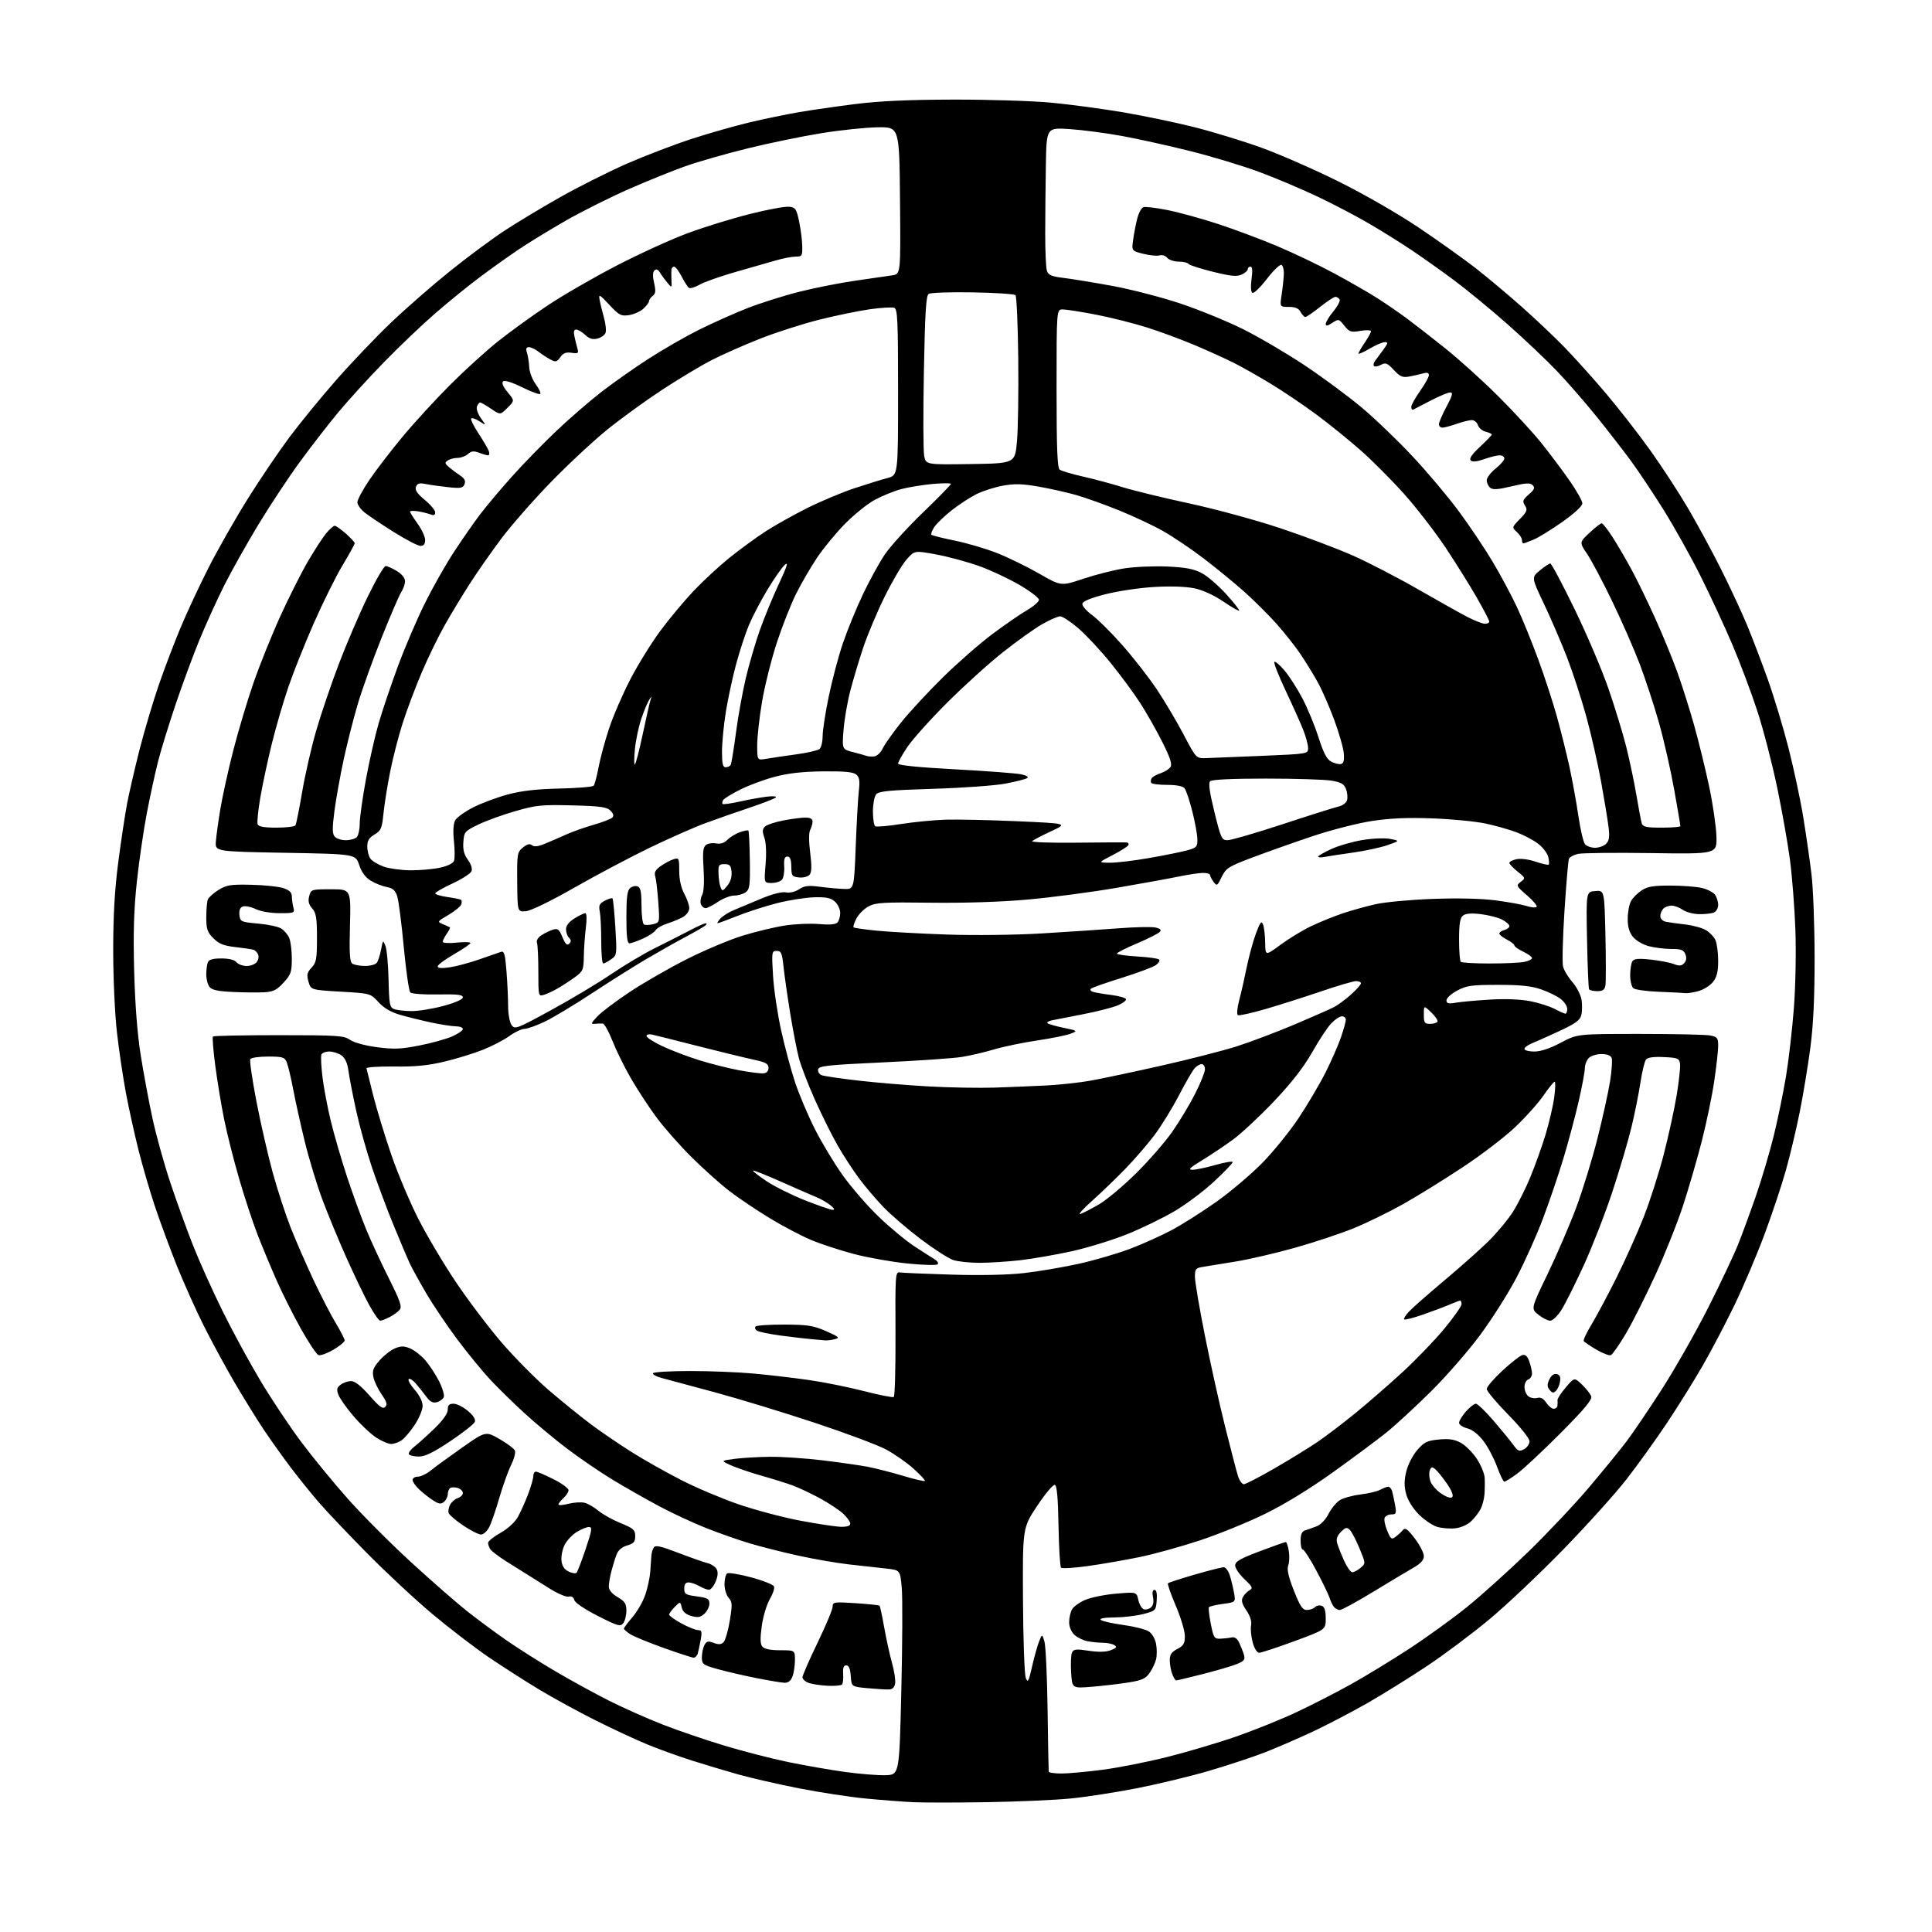 <?xml version="1.0" encoding="UTF-8" standalone="no"?>
<svg 
  version="1.1" 
  xmlns="http://www.w3.org/2000/svg" 
  xmlns:xlink="http://www.w3.org/1999/xlink" 
  xmlns:svg="http://www.w3.org/2000/svg"
  xmlns:rdf="http://www.w3.org/1999/02/22-rdf-syntax-ns#"
  xmlns:cc="http://creativecommons.org/ns#"
  xmlns:dc="http://purl.org/dc/elements/1.1/"
  viewBox="0 0 768 768"
  width="768"
  height="768"
>
<style>svg {background-color: white; }</style>"
<path stroke="none" fill="black" fill-rule="evenodd" d="M392.50,716.39C380.40,716.59 367.12,716.59 363.00,716.40C358.88,716.20 350.32,715.54 344.00,714.93C337.68,714.32 325.78,712.49 317.57,710.88C309.36,709.26 298.56,706.79 293.57,705.39C288.58,703.99 280.23,701.49 275.00,699.83C269.77,698.17 261.77,695.28 257.22,693.40C252.66,691.52 243.44,687.23 236.72,683.86C230.00,680.49 220.00,675.03 214.50,671.72C209.00,668.41 199.95,662.62 194.39,658.85C188.83,655.08 178.71,647.32 171.89,641.61C165.08,635.90 153.36,624.98 145.85,617.36C138.34,609.74 129.85,600.80 126.99,597.50C124.12,594.20 119.20,588.12 116.06,584.00C112.92,579.88 107.99,573.00 105.12,568.71C102.24,564.43 96.94,555.88 93.33,549.71C89.72,543.55 84.17,533.32 81.00,527.00C77.83,520.67 72.99,509.87 70.24,503.00C67.49,496.12 63.60,485.59 61.60,479.59C59.59,473.59 56.64,463.47 55.04,457.09C53.44,450.72 51.20,440.55 50.06,434.50C48.92,428.45 47.32,417.65 46.50,410.51C45.66,403.23 45.00,388.85 45.00,377.83C45.00,363.94 45.59,353.62 47.00,342.82C48.09,334.39 49.68,323.90 50.51,319.50C51.35,315.10 53.59,305.39 55.49,297.93C57.40,290.47 60.80,279.01 63.06,272.46C65.31,265.91 69.23,255.59 71.77,249.53C74.30,243.46 79.35,232.65 82.99,225.50C86.63,218.35 93.57,206.15 98.42,198.39C103.27,190.63 110.73,179.61 114.99,173.89C119.25,168.18 127.68,157.88 133.71,151.00C139.75,144.12 149.55,133.87 155.47,128.21C161.40,122.55 171.93,113.36 178.87,107.78C185.81,102.21 195.53,94.99 200.47,91.75C205.41,88.50 215.45,82.46 222.78,78.32C230.11,74.19 242.05,68.20 249.30,65.02C256.56,61.85 268.16,57.41 275.07,55.17C281.99,52.92 292.38,49.97 298.17,48.60C303.95,47.23 312.70,45.43 317.59,44.59C322.49,43.75 332.57,42.30 340.00,41.36C349.46,40.16 361.13,39.63 379.00,39.59C393.02,39.56 410.57,40.12 418.00,40.82C425.43,41.53 438.25,43.25 446.50,44.65C454.75,46.05 467.57,48.73 475.00,50.61C482.43,52.49 494.35,56.14 501.50,58.73C508.65,61.31 522.38,67.33 532.02,72.11C542.07,77.09 555.62,84.88 563.81,90.37C571.65,95.64 581.87,102.92 586.52,106.54C591.17,110.17 599.36,117.03 604.73,121.79C610.11,126.55 617.80,133.83 621.84,137.97C625.87,142.11 633.36,150.45 638.48,156.50C643.59,162.55 651.46,172.65 655.96,178.95C660.47,185.24 667.22,195.59 670.96,201.95C674.70,208.30 680.68,219.35 684.26,226.50C687.83,233.65 692.44,243.55 694.49,248.50C696.55,253.45 700.24,263.12 702.70,270.00C705.16,276.88 708.89,289.25 711.00,297.50C713.10,305.75 715.74,318.12 716.85,325.00C717.97,331.88 719.43,342.00 720.09,347.50C720.76,353.00 721.32,367.85 721.33,380.50C721.35,396.61 720.84,407.39 719.64,416.50C718.70,423.65 716.81,435.12 715.43,442.00C714.06,448.88 711.56,459.36 709.89,465.29C708.23,471.23 704.39,482.70 701.38,490.79C698.36,498.88 693.03,511.43 689.54,518.67C686.04,525.92 680.38,536.72 676.96,542.67C673.54,548.63 667.14,558.90 662.75,565.50C658.35,572.10 651.10,582.20 646.63,587.95C642.16,593.70 630.85,606.26 621.50,615.87C612.15,625.47 598.88,638.02 592.00,643.75C585.12,649.48 573.88,657.89 567.00,662.45C560.12,667.01 549.59,673.55 543.59,676.99C537.58,680.43 527.91,685.49 522.09,688.23C516.26,690.97 507.59,694.73 502.82,696.59C498.04,698.45 487.99,701.77 480.49,703.97C472.99,706.16 460.02,709.28 451.67,710.91C443.33,712.53 431.55,714.34 425.50,714.94C419.45,715.53 404.60,716.19 392.50,716.39zM352.00,705.67C357.50,705.50 357.50,705.50 358.29,672.00C358.73,653.58 358.81,635.27 358.47,631.31C357.84,624.12 357.84,624.12 352.17,623.51C349.05,623.18 342.45,622.44 337.50,621.88C332.55,621.32 323.45,619.74 317.28,618.38C311.12,617.03 302.46,614.84 298.06,613.52C293.65,612.20 285.87,609.47 280.77,607.46C275.67,605.44 267.25,601.53 262.05,598.75C256.85,595.98 248.52,591.24 243.55,588.23C238.57,585.21 230.45,579.67 225.50,575.92C220.55,572.17 212.90,565.81 208.50,561.77C204.10,557.74 197.99,551.76 194.91,548.47C191.84,545.19 185.95,538.00 181.83,532.50C177.71,527.00 172.11,518.67 169.37,514.00C166.64,509.32 163.67,503.93 162.78,502.00C161.89,500.07 159.03,493.32 156.44,487.00C153.84,480.68 149.99,470.36 147.87,464.09C145.76,457.81 142.94,447.69 141.60,441.59C140.27,435.49 138.89,428.37 138.53,425.77C138.09,422.54 137.19,420.55 135.72,419.52C134.53,418.68 132.35,418.00 130.88,418.00C129.42,418.00 128.00,418.56 127.75,419.25C127.49,419.94 127.68,423.88 128.17,428.00C128.66,432.12 130.14,440.00 131.47,445.50C132.79,451.00 135.74,461.12 138.02,468.00C140.30,474.88 143.71,484.23 145.60,488.79C147.48,493.35 151.52,502.05 154.56,508.13C159.09,517.16 159.88,519.44 158.87,520.65C158.20,521.47 156.40,522.78 154.87,523.57C153.35,524.35 151.67,525.00 151.14,525.00C150.61,525.00 148.64,522.19 146.75,518.75C144.86,515.31 140.80,506.88 137.73,500.00C134.65,493.12 130.35,482.72 128.16,476.87C125.98,471.02 122.83,460.67 121.17,453.87C119.51,447.07 117.42,437.68 116.54,433.00C115.65,428.32 114.50,423.49 113.98,422.25C113.15,420.25 112.34,420.00 106.58,420.00C103.03,420.00 99.84,420.45 99.50,421.00C99.16,421.55 100.25,429.08 101.92,437.75C103.59,446.41 106.50,459.15 108.39,466.05C110.29,472.95 113.52,482.85 115.57,488.05C117.63,493.25 121.71,502.61 124.64,508.85C127.58,515.09 131.56,522.80 133.49,525.98C135.42,529.16 137.00,532.25 137.00,532.84C137.00,533.43 134.97,535.11 132.49,536.56C130.01,538.01 127.35,538.96 126.58,538.67C125.82,538.38 122.71,533.72 119.68,528.32C116.65,522.92 112.28,514.23 109.97,509.00C107.66,503.77 104.25,495.59 102.40,490.82C100.54,486.04 97.26,476.12 95.12,468.77C92.97,461.43 90.26,450.71 89.10,444.96C87.94,439.21 86.35,429.56 85.56,423.52C84.77,417.48 84.36,412.30 84.65,412.02C84.94,411.73 96.73,411.50 110.84,411.50C134.22,411.50 136.73,411.66 139.14,413.36C140.69,414.44 145.11,415.65 149.83,416.27C156.52,417.16 159.36,417.05 166.68,415.61C171.53,414.65 177.41,413.03 179.75,411.99C182.09,410.96 184.00,409.64 184.00,409.06C184.00,408.48 182.76,407.99 181.25,407.98C179.74,407.97 175.36,407.30 171.52,406.49C167.68,405.67 162.08,404.29 159.08,403.42C155.38,402.35 152.59,400.71 150.44,398.36C147.26,394.89 147.26,394.89 135.42,394.20C123.57,393.50 123.57,393.50 122.63,390.23C121.85,387.47 122.04,386.59 123.85,384.66C125.74,382.65 126.00,381.22 126.00,372.84C126.00,364.90 125.68,362.94 124.10,361.11C122.70,359.51 122.39,358.19 122.92,356.21C123.63,353.55 123.80,353.50 131.57,353.50C139.50,353.50 139.50,353.50 139.12,367.86C138.82,379.30 139.02,382.40 140.12,383.10C140.88,383.58 143.13,383.98 145.13,383.98C147.12,383.99 149.20,383.44 149.75,382.75C150.29,382.06 151.07,379.70 151.48,377.50C152.20,373.65 152.26,373.59 153.22,376.00C153.77,377.38 154.32,383.42 154.46,389.43C154.67,399.12 154.92,400.45 156.60,401.11C157.65,401.52 160.72,401.89 163.43,401.93C166.14,401.97 171.88,401.05 176.18,399.89C180.97,398.60 184.00,397.27 184.00,396.45C184.00,395.41 181.77,395.16 174.05,395.31C168.48,395.42 163.66,395.06 163.10,394.50C162.55,393.95 161.39,385.85 160.51,376.50C159.64,367.15 158.47,358.08 157.92,356.35C157.14,353.92 156.19,353.07 153.71,352.60C151.94,352.27 149.09,351.13 147.36,350.08C145.27,348.80 143.74,346.72 142.78,343.83C141.33,339.50 141.33,339.50 113.42,339.00C85.51,338.50 85.51,338.50 85.81,334.50C85.98,332.30 86.78,326.45 87.61,321.50C88.43,316.55 90.71,306.20 92.68,298.50C94.64,290.80 98.28,278.65 100.75,271.50C103.23,264.35 108.05,252.36 111.47,244.86C114.88,237.36 119.85,227.52 122.50,222.99C125.16,218.47 128.42,213.46 129.75,211.88C131.09,210.30 132.57,209.00 133.05,209.00C133.54,209.00 135.52,210.40 137.47,212.10C139.41,213.81 141.00,215.54 141.00,215.94C141.00,216.35 138.82,220.31 136.16,224.74C133.49,229.17 128.36,239.53 124.74,247.75C121.12,255.98 116.57,267.39 114.62,273.11C112.67,278.82 109.73,288.90 108.09,295.50C106.46,302.10 104.39,311.72 103.50,316.89C102.62,322.05 102.13,326.89 102.41,327.64C102.79,328.61 104.95,329.00 109.91,329.00C113.74,329.00 117.14,328.59 117.45,328.08C117.76,327.58 118.96,321.62 120.11,314.83C121.26,308.05 123.76,297.10 125.68,290.50C127.59,283.90 131.63,271.98 134.67,264.00C137.70,256.02 142.86,243.99 146.14,237.25C149.42,230.51 152.64,225.00 153.30,225.00C153.96,225.01 155.96,225.90 157.75,226.99C159.72,228.19 161.00,229.78 161.00,231.02C161.00,232.15 160.34,234.08 159.53,235.31C158.72,236.54 155.19,244.74 151.68,253.53C148.16,262.31 143.89,274.23 142.18,280.00C140.47,285.78 137.96,295.68 136.60,302.00C135.24,308.33 133.60,317.45 132.96,322.28C132.06,329.13 132.07,331.38 133.02,332.53C133.70,333.34 135.67,334.00 137.42,334.00C139.17,334.00 141.14,333.46 141.80,332.80C142.46,332.14 143.00,329.69 143.00,327.37C143.00,325.04 144.11,317.14 145.46,309.82C146.81,302.49 149.09,292.45 150.53,287.50C151.96,282.55 155.38,272.43 158.12,265.00C160.86,257.57 165.67,246.32 168.80,240.00C171.93,233.68 177.15,224.45 180.39,219.50C183.63,214.55 188.33,207.80 190.83,204.50C193.33,201.20 199.06,194.39 203.57,189.36C208.08,184.33 215.99,176.22 221.14,171.33C226.29,166.44 234.32,159.48 239.00,155.85C243.68,152.23 252.13,146.27 257.80,142.62C263.46,138.96 272.46,133.79 277.80,131.12C283.13,128.46 291.74,124.61 296.92,122.57C302.10,120.53 311.48,117.56 317.76,115.98C324.04,114.39 334.20,112.39 340.34,111.53C346.48,110.67 352.97,109.73 354.77,109.44C358.03,108.90 358.03,108.90 357.77,79.70C357.50,50.50 357.50,50.50 349.00,50.60C344.32,50.65 334.22,51.70 326.54,52.94C318.86,54.18 305.59,56.92 297.04,59.03C288.49,61.14 277.45,64.30 272.50,66.05C267.55,67.80 257.48,71.87 250.11,75.10C242.75,78.33 231.50,83.95 225.11,87.59C218.73,91.24 210.12,96.49 206.00,99.28C201.88,102.06 194.90,107.04 190.50,110.35C186.10,113.65 178.22,120.05 173.00,124.57C167.78,129.10 158.54,137.90 152.47,144.15C146.40,150.39 138.26,159.32 134.39,164.00C130.51,168.68 123.71,177.45 119.28,183.50C114.84,189.55 107.40,200.80 102.73,208.50C98.07,216.20 91.92,227.16 89.06,232.86C86.21,238.56 81.81,248.23 79.29,254.36C76.77,260.49 72.50,272.02 69.81,280.00C67.12,287.98 64.00,298.10 62.88,302.50C61.75,306.90 59.74,316.12 58.41,323.00C57.09,329.88 55.28,342.25 54.40,350.50C53.21,361.60 52.93,370.83 53.33,386.00C53.69,399.35 54.60,411.03 55.94,419.50C57.08,426.65 59.17,437.90 60.60,444.50C62.02,451.10 65.19,462.53 67.64,469.91C70.09,477.28 74.16,488.53 76.67,494.91C79.18,501.28 84.46,513.02 88.39,521.00C92.32,528.98 99.13,541.51 103.52,548.85C107.91,556.20 115.23,567.18 119.80,573.27C124.36,579.36 132.68,589.51 138.30,595.83C143.91,602.16 155.25,613.52 163.50,621.09C171.75,628.65 181.88,637.49 186.00,640.73C190.12,643.97 197.10,649.12 201.50,652.17C205.90,655.22 214.55,660.70 220.73,664.34C226.91,667.98 236.57,673.27 242.20,676.10C247.83,678.93 257.40,683.18 263.47,685.55C269.54,687.92 280.57,691.69 288.00,693.93C295.43,696.17 306.90,699.12 313.50,700.48C320.10,701.84 330.23,703.60 336.00,704.39C341.77,705.19 348.98,705.76 352.00,705.67zM421.95,705.00C424.67,705.00 432.05,704.32 438.36,703.50C444.66,702.67 456.24,700.38 464.09,698.41C471.94,696.43 484.25,692.78 491.43,690.28C498.62,687.78 509.50,683.39 515.60,680.51C521.71,677.63 531.39,672.67 537.10,669.48C542.82,666.29 553.12,660.01 560.00,655.53C566.88,651.04 577.22,643.58 582.99,638.94C588.75,634.30 599.73,624.42 607.38,617.00C615.02,609.58 625.86,598.10 631.45,591.50C637.04,584.90 643.76,576.67 646.39,573.22C649.01,569.77 655.42,560.32 660.63,552.22C665.83,544.12 674.09,529.59 678.99,519.91C683.88,510.24 689.28,498.82 690.98,494.54C692.69,490.25 695.89,481.52 698.10,475.12C700.31,468.73 703.46,458.10 705.09,451.50C706.72,444.90 708.92,434.21 709.98,427.75C711.05,421.29 712.45,409.14 713.09,400.75C713.76,392.10 714.02,378.58 713.69,369.50C713.37,360.70 712.39,348.16 711.52,341.63C710.65,335.10 708.35,322.12 706.40,312.79C704.45,303.46 700.93,289.90 698.57,282.66C696.21,275.42 691.74,263.52 688.63,256.21C685.51,248.89 679.80,236.59 675.93,228.86C672.06,221.14 665.47,209.35 661.29,202.66C657.11,195.97 651.21,187.12 648.17,183.00C645.14,178.88 639.02,171.00 634.59,165.50C630.15,160.00 623.14,151.95 619.01,147.60C614.88,143.26 606.03,134.87 599.35,128.96C592.66,123.05 582.99,115.10 577.85,111.28C572.71,107.47 565.12,102.09 561.00,99.34C556.88,96.58 549.47,91.96 544.55,89.06C539.62,86.16 530.39,81.32 524.05,78.29C517.70,75.27 507.17,70.81 500.65,68.38C494.13,65.96 481.75,62.21 473.15,60.06C464.54,57.91 452.32,55.20 446.00,54.05C439.68,52.89 430.34,51.67 425.25,51.32C416.00,50.70 416.00,50.70 415.75,65.60C415.61,73.79 415.49,86.12 415.49,93.00C415.48,99.88 415.78,106.46 416.16,107.63C416.72,109.35 417.97,109.89 422.68,110.46C425.88,110.84 434.57,112.27 442.00,113.62C449.43,114.98 461.57,118.11 469.00,120.58C476.43,123.05 487.67,127.64 493.99,130.77C500.30,133.91 511.33,140.37 518.49,145.13C525.64,149.89 535.86,157.44 541.19,161.91C546.52,166.37 555.65,175.13 561.48,181.37C567.32,187.60 575.56,197.39 579.81,203.12C584.05,208.84 590.12,217.89 593.30,223.21C596.48,228.54 600.82,236.63 602.95,241.20C605.09,245.76 608.89,255.08 611.40,261.91C613.92,268.74 617.30,279.09 618.91,284.91C620.53,290.73 622.78,299.77 623.92,305.00C625.05,310.23 626.64,318.92 627.43,324.32C628.22,329.72 629.41,334.79 630.06,335.57C630.71,336.36 632.51,337.00 634.05,337.00C635.59,337.00 637.57,336.28 638.45,335.41C639.69,334.17 639.90,332.66 639.41,328.66C639.06,325.82 637.72,317.65 636.42,310.50C635.12,303.35 632.48,291.75 630.55,284.73C628.62,277.71 625.17,267.14 622.88,261.23C620.59,255.33 616.48,245.79 613.74,240.03C608.76,229.56 608.76,229.56 612.09,226.78C613.93,225.25 615.81,224.00 616.27,224.00C616.74,224.00 621.10,232.21 625.98,242.25C630.85,252.29 636.90,266.50 639.42,273.84C641.95,281.18 645.11,291.53 646.45,296.84C647.78,302.15 649.60,310.77 650.48,316.00C651.37,321.23 652.32,326.29 652.61,327.25C653.05,328.71 654.35,329.00 660.57,329.00C664.66,329.00 668.00,328.73 668.00,328.40C668.00,328.07 666.86,321.43 665.47,313.65C664.07,305.87 661.36,293.94 659.43,287.15C657.50,280.36 654.10,270.01 651.89,264.15C649.67,258.29 644.76,247.08 640.98,239.22C637.20,231.37 632.68,222.84 630.95,220.27C627.79,215.59 627.79,215.59 631.86,211.79C634.09,209.71 636.28,208.00 636.71,208.01C637.15,208.01 639.15,210.60 641.18,213.76C643.20,216.92 646.66,222.88 648.87,227.00C651.07,231.12 655.21,239.68 658.06,246.00C660.92,252.32 664.79,261.76 666.68,266.96C668.57,272.16 671.63,281.83 673.49,288.46C675.34,295.08 678.04,306.12 679.49,313.00C680.93,319.88 682.20,328.65 682.31,332.50C682.50,339.50 682.50,339.50 656.48,339.12C642.17,338.91 629.05,339.05 627.32,339.43C625.58,339.81 623.94,340.72 623.66,341.45C623.38,342.17 622.59,351.48 621.90,362.13C621.21,372.79 620.96,382.73 621.34,384.23C621.72,385.73 623.40,388.52 625.07,390.42C626.74,392.33 628.36,395.46 628.68,397.39C628.99,399.32 628.95,402.07 628.59,403.51C628.06,405.59 626.26,406.90 619.72,409.93C615.20,412.02 610.26,414.23 608.75,414.84C607.24,415.46 606.00,416.42 606.00,416.98C606.00,417.54 607.76,418.00 609.92,418.00C612.47,418.00 616.13,416.78 620.43,414.50C627.03,411.00 627.03,411.00 651.89,411.00C665.56,411.00 678.16,411.28 679.88,411.62C682.66,412.18 683.00,412.63 683.00,415.75C683.00,417.67 682.29,424.03 681.42,429.87C680.56,435.72 678.34,446.36 676.51,453.53C674.67,460.70 671.34,472.20 669.09,479.09C666.85,485.98 661.85,498.53 657.98,506.97C654.11,515.42 648.82,525.91 646.22,530.28C643.62,534.66 640.97,538.45 640.32,538.70C639.67,538.96 637.08,537.96 634.57,536.49C632.06,535.01 629.80,533.48 629.55,533.08C629.30,532.68 630.71,529.69 632.69,526.43C634.66,523.17 639.09,514.88 642.53,508.00C645.97,501.12 650.84,490.27 653.36,483.88C655.87,477.49 659.48,466.24 661.37,458.88C663.27,451.52 665.57,440.95 666.50,435.39C667.42,429.82 668.02,424.20 667.84,422.89C667.53,420.71 666.97,420.47 661.41,420.21C657.31,420.01 654.98,420.34 654.30,421.21C653.74,421.92 652.74,426.10 652.07,430.50C651.40,434.90 649.78,442.95 648.46,448.38C647.14,453.82 643.74,465.29 640.91,473.86C638.08,482.44 632.97,495.54 629.57,502.98C626.16,510.42 622.16,518.41 620.67,520.75C619.19,523.09 617.19,525.00 616.24,525.00C615.28,524.99 613.16,523.92 611.52,522.61C608.55,520.23 608.55,520.23 615.23,506.36C618.90,498.74 624.01,486.88 626.58,480.00C629.15,473.12 632.95,460.75 635.03,452.50C637.11,444.25 639.36,434.04 640.03,429.81C640.70,425.57 640.99,421.41 640.66,420.56C640.28,419.56 638.81,419.00 636.60,419.00C634.70,419.00 632.44,419.71 631.57,420.57C630.71,421.44 630.00,423.27 630.00,424.64C630.00,426.02 628.87,432.06 627.49,438.06C626.10,444.06 623.37,454.25 621.42,460.69C619.47,467.14 615.83,477.83 613.33,484.46C610.84,491.08 606.12,501.60 602.85,507.84C599.58,514.08 593.06,524.36 588.37,530.70C583.68,537.04 574.84,547.18 568.72,553.23C562.60,559.29 554.65,566.61 551.05,569.50C547.45,572.39 537.91,579.49 529.85,585.26C520.67,591.84 510.59,598.01 502.85,601.80C496.06,605.13 484.43,609.86 477.00,612.32C469.57,614.78 458.80,617.77 453.06,618.95C447.32,620.13 438.10,621.74 432.57,622.51C427.05,623.29 422.19,623.59 421.79,623.19C421.38,622.78 420.93,615.30 420.78,606.56C420.58,595.30 420.15,590.55 419.30,590.27C418.64,590.05 415.49,593.80 412.30,598.60C406.50,607.33 406.50,607.33 406.65,635.91C406.73,651.64 407.23,665.60 407.75,666.95C408.58,669.12 408.87,668.60 410.27,662.45C411.14,658.63 412.39,654.15 413.05,652.50C414.25,649.50 414.25,649.50 415.18,652.50C415.68,654.15 416.25,666.30 416.43,679.50C416.61,692.70 416.81,703.84 416.88,704.25C416.94,704.66 419.23,705.00 421.95,705.00zM353.50,671.59C352.40,671.65 348.57,671.42 345.00,671.09C338.50,670.50 338.50,670.50 338.19,666.25C337.98,663.31 337.43,662.00 336.41,662.00C335.35,662.00 335.00,662.97 335.17,665.46C335.30,667.37 335.08,669.26 334.68,669.65C334.28,670.05 331.65,670.26 328.83,670.11C326.01,669.96 322.64,669.43 321.35,668.94C320.06,668.45 319.00,667.46 319.00,666.73C319.00,666.01 321.70,659.83 325.00,653.00C328.30,646.17 331.00,639.71 331.00,638.64C331.00,636.82 331.56,636.74 340.11,637.29C345.12,637.62 349.40,638.07 349.63,638.30C349.86,638.52 350.69,642.40 351.48,646.90C352.28,651.41 353.66,657.71 354.55,660.90C355.45,664.09 356.03,667.78 355.84,669.10C355.62,670.68 354.82,671.53 353.50,671.59zM433.84,670.53C426.19,671.15 426.19,671.15 425.79,664.83C425.57,661.35 425.73,657.78 426.15,656.90C426.79,655.55 427.81,655.44 432.78,656.20C436.71,656.79 439.60,656.72 441.54,655.99C443.85,655.11 444.13,654.70 442.97,653.96C442.16,653.45 440.09,653.02 438.38,653.02C436.66,653.01 433.87,652.72 432.19,652.39C430.51,652.05 428.21,650.91 427.07,649.85C425.86,648.72 425.00,646.67 425.00,644.90C425.00,643.23 425.49,640.96 426.09,639.84C426.68,638.72 429.05,637.00 431.34,636.00C433.63,635.01 439.17,633.88 443.65,633.50C451.80,632.81 451.80,632.81 452.49,635.97C452.88,637.71 453.83,639.38 454.61,639.68C455.39,639.98 456.68,639.68 457.47,639.02C458.42,638.24 458.72,636.83 458.33,634.91C457.95,633.01 458.16,632.00 458.93,632.00C459.70,632.00 460.01,633.45 459.81,636.14C459.51,640.21 459.40,640.32 454.50,641.60C451.75,642.32 446.60,642.93 443.05,642.96C439.08,642.98 436.97,643.36 437.55,643.92C438.07,644.43 442.08,645.34 446.45,645.94C450.83,646.54 455.42,647.70 456.66,648.51C457.95,649.36 459.19,651.48 459.56,653.49C459.92,655.41 459.92,658.20 459.54,659.68C459.17,661.16 458.00,663.60 456.93,665.10C455.33,667.35 453.81,668.00 448.25,668.86C444.54,669.44 438.05,670.19 433.84,670.53zM311.77,668.92C310.52,668.87 305.40,668.01 300.39,667.01C295.37,666.00 288.51,664.41 285.14,663.46C279.41,661.85 279.00,661.54 279.00,658.80C279.00,657.19 279.46,655.01 280.02,653.97C280.87,652.38 281.48,652.23 283.69,653.07C285.65,653.82 286.68,653.74 287.63,652.79C288.33,652.08 289.45,648.23 290.10,644.24C291.16,637.83 291.10,636.77 289.65,635.16C288.74,634.16 288.00,631.72 288.00,629.73C288.00,627.74 288.49,625.81 289.09,625.44C289.70,625.07 294.01,625.79 298.69,627.05C303.37,628.31 307.42,629.93 307.70,630.66C307.98,631.39 307.21,633.67 305.99,635.74C304.77,637.81 303.34,642.57 302.82,646.32C302.13,651.33 302.19,653.53 303.06,654.57C303.84,655.51 306.25,656.00 310.12,656.00C316.00,656.00 316.00,656.00 316.00,659.93C316.00,662.10 315.56,665.02 315.02,666.43C314.35,668.20 313.34,668.97 311.77,668.92zM467.54,668.00C467.22,668.00 466.51,666.85 465.98,665.43C465.44,664.02 465.00,661.56 465.00,659.96C465.00,657.74 465.71,656.68 468.00,655.50C470.49,654.21 471.00,653.34 471.00,650.33C471.00,648.34 469.37,642.93 467.39,638.30C465.40,633.68 464.01,629.66 464.29,629.38C464.58,629.09 469.36,627.54 474.91,625.93C480.47,624.32 485.66,623.00 486.43,623.00C487.21,623.00 488.31,624.46 488.87,626.25C489.44,628.04 490.19,631.17 490.55,633.20C491.20,636.90 491.20,636.90 486.08,637.58C483.26,637.96 480.77,638.56 480.55,638.92C480.33,639.28 480.68,642.26 481.32,645.54C482.39,650.96 482.73,651.49 485.00,651.42C486.38,651.37 488.38,651.15 489.46,650.92C490.81,650.63 491.79,651.28 492.60,653.00C493.25,654.38 494.09,656.52 494.47,657.77C495.04,659.68 494.61,660.27 491.76,661.46C489.90,662.23 483.82,664.02 478.26,665.43C472.69,666.85 467.87,668.00 467.54,668.00zM275.68,658.95C275.03,658.92 269.65,657.16 263.73,655.05C257.80,652.93 251.84,650.47 250.48,649.58C249.11,648.68 248.00,647.70 248.00,647.39C248.00,647.07 249.56,645.00 251.47,642.77C253.37,640.54 255.67,636.51 256.56,633.81C257.46,631.11 258.33,627.01 258.50,624.70C258.67,622.39 258.86,619.60 258.92,618.50C258.98,617.40 259.41,615.91 259.87,615.18C260.53,614.13 262.54,614.56 269.60,617.27C274.50,619.15 279.72,620.99 281.22,621.36C282.72,621.72 284.36,622.81 284.88,623.78C285.51,624.95 285.37,626.60 284.46,628.76C283.71,630.54 282.51,631.98 281.80,631.96C281.08,631.95 279.38,631.29 278.00,630.50C276.62,629.71 274.71,629.05 273.75,629.04C272.55,629.01 272.00,629.77 272.00,631.47C272.00,633.67 272.53,634.00 277.00,634.59C281.30,635.16 282.00,635.57 282.00,637.47C282.00,638.69 281.10,640.50 280.01,641.49C278.41,642.94 277.38,643.11 274.80,642.37C272.60,641.74 271.39,640.67 271.00,639.01C270.43,636.57 270.43,636.57 268.21,638.79C267.00,640.00 266.00,641.38 266.00,641.84C266.00,642.30 268.20,643.88 270.89,645.34C273.57,646.80 276.55,648.00 277.50,648.00C278.94,648.00 279.11,648.61 278.56,651.75C278.19,653.81 277.66,656.29 277.38,657.25C277.10,658.21 276.33,658.98 275.68,658.95zM500.55,657.00C499.67,657.00 498.63,655.32 497.95,652.83C497.34,650.54 497.05,647.52 497.32,646.13C497.63,644.49 496.97,642.38 495.45,640.14C493.69,637.56 493.34,636.23 494.06,634.88C494.59,633.89 495.78,632.66 496.70,632.15C498.15,631.33 497.89,630.77 494.68,627.74C492.66,625.83 491.00,623.38 491.00,622.30C491.00,620.73 492.98,619.59 500.75,616.66C506.11,614.63 510.78,612.98 511.12,612.99C511.46,612.99 512.00,614.61 512.32,616.57C512.64,618.53 512.53,621.12 512.09,622.32C511.51,623.86 512.17,626.78 514.33,632.25C516.79,638.51 517.79,640.00 519.49,640.00C520.65,640.00 522.11,639.49 522.73,638.87C523.36,638.24 524.57,638.01 525.43,638.34C526.53,638.76 527.00,640.27 527.00,643.37C527.00,647.80 527.00,647.80 514.51,652.40C507.64,654.93 501.35,657.00 500.55,657.00zM247.75,645.24C246.63,646.69 245.61,646.40 237.64,642.36C232.44,639.72 228.58,637.12 228.30,636.05C228.00,634.90 227.18,634.40 226.07,634.69C225.10,634.95 221.59,633.44 218.26,631.33C214.94,629.22 210.94,626.71 209.36,625.75C207.79,624.79 204.07,622.46 201.10,620.58C198.14,618.69 195.33,616.55 194.87,615.82C194.41,615.09 194.02,613.96 194.02,613.31C194.01,612.65 196.22,610.87 198.94,609.34C201.88,607.69 204.68,605.14 205.85,603.03C206.94,601.09 208.77,597.02 209.92,594.00C211.06,590.98 212.00,587.71 212.00,586.75C212.00,585.79 212.46,585.00 213.03,585.00C213.59,585.00 216.74,586.36 220.03,588.01C223.31,589.67 226.00,591.63 226.00,592.36C226.00,593.09 225.10,594.50 224.00,595.50C222.90,596.50 222.00,597.64 222.00,598.05C222.00,598.45 223.79,598.33 225.97,597.78C228.16,597.22 231.05,597.05 232.40,597.38C233.74,597.72 236.21,599.15 237.88,600.55C239.54,601.95 243.52,604.16 246.70,605.46C251.83,607.54 252.50,608.14 252.50,610.62C252.50,612.91 251.92,613.59 249.32,614.34C247.29,614.92 245.77,616.20 245.12,617.87C244.56,619.32 243.63,622.30 243.06,624.50C242.48,626.70 242.01,629.47 242.01,630.65C242.00,632.05 243.22,633.52 245.50,634.87C248.39,636.57 249.00,637.52 249.00,640.28C249.00,642.11 248.44,644.35 247.75,645.24zM532.60,640.00C531.86,640.00 530.79,639.44 530.24,638.75C529.69,638.06 528.93,636.47 528.54,635.22C528.16,633.96 525.82,629.12 523.34,624.47C520.86,619.81 518.42,616.00 517.92,616.00C517.41,616.00 517.00,614.41 517.00,612.47C517.00,609.99 517.52,608.77 518.75,608.37C519.71,608.07 521.76,607.34 523.30,606.76C524.97,606.14 526.90,604.16 528.07,601.87C529.14,599.76 531.14,597.30 532.50,596.41C533.86,595.51 537.57,594.47 540.74,594.09C543.91,593.70 547.48,592.85 548.68,592.19C549.89,591.54 551.32,591.00 551.87,591.00C552.42,591.00 553.10,591.79 553.38,592.75C553.66,593.71 554.19,596.19 554.56,598.25C555.16,601.62 555.01,602.00 553.08,602.00C551.90,602.00 550.70,602.62 550.41,603.38C550.11,604.14 550.58,606.45 551.44,608.51C552.83,611.83 553.19,612.10 554.75,610.92C555.71,610.19 557.02,608.99 557.66,608.24C558.59,607.13 559.49,607.76 562.41,611.58C564.38,614.17 566.00,617.31 566.00,618.56C566.00,620.18 564.79,621.52 561.75,623.26C559.41,624.60 552.20,628.91 545.73,632.85C539.26,636.78 533.35,640.00 532.60,640.00zM229.18,625.21C229.56,624.82 231.20,620.56 232.81,615.75C235.34,608.22 235.52,607.00 234.12,607.00C233.23,607.01 231.06,607.89 229.30,608.96C227.54,610.03 225.37,612.31 224.49,614.02C223.61,615.73 223.02,618.55 223.19,620.29C223.41,622.48 224.26,623.83 225.99,624.69C227.36,625.37 228.79,625.60 229.18,625.21zM537.56,625.00C538.23,625.00 539.71,624.21 540.84,623.25C542.91,621.50 542.91,621.50 540.42,615.51C539.06,612.21 537.33,608.90 536.58,608.15C535.43,607.00 534.88,607.12 533.06,608.94C531.59,610.41 531.09,611.80 531.50,613.30C531.83,614.51 533.06,617.64 534.22,620.25C535.39,622.86 536.89,625.00 537.56,625.00zM191.21,610.00C190.26,610.00 187.09,608.40 184.18,606.44C181.27,604.48 178.65,602.26 178.37,601.51C178.08,600.77 178.33,599.25 178.92,598.15C179.51,597.04 180.90,595.85 182.00,595.50C183.10,595.15 184.00,594.25 184.00,593.50C184.00,592.75 183.10,591.85 182.01,591.50C180.91,591.16 179.56,591.15 179.01,591.49C178.45,591.84 178.00,592.94 178.00,593.94C178.00,594.94 177.33,596.31 176.51,597.00C175.30,598.00 174.48,597.90 172.26,596.49C170.74,595.53 168.26,593.59 166.75,592.18C165.24,590.78 164.00,589.04 164.00,588.31C164.00,587.59 164.95,587.00 166.11,587.00C167.27,587.00 169.64,585.85 171.36,584.45C173.09,583.04 178.68,578.97 183.78,575.39C193.06,568.89 193.06,568.89 198.61,572.06C201.66,573.81 204.41,575.89 204.71,576.70C205.02,577.50 204.32,580.07 203.16,582.40C201.99,584.73 199.90,590.59 198.50,595.41C197.10,600.24 195.28,605.50 194.45,607.09C193.62,608.69 192.17,610.00 191.21,610.00zM578.35,607.54C576.23,607.75 573.02,607.47 571.21,606.92C569.40,606.37 566.16,604.16 564.01,602.01C561.67,599.67 559.66,596.44 558.98,593.93C558.14,590.82 558.15,588.53 559.01,584.95C559.66,582.25 561.57,578.52 563.36,576.45C566.13,573.25 567.28,572.68 571.94,572.23C575.97,571.84 578.15,572.17 580.67,573.52C582.52,574.52 585.37,577.36 587.02,579.84C588.66,582.32 590.08,585.73 590.18,587.42C590.28,589.11 590.25,592.04 590.11,593.93C589.98,595.81 589.27,598.51 588.53,599.93C587.79,601.34 586.07,603.55 584.69,604.83C583.24,606.19 580.59,607.32 578.35,607.54zM334.25,606.92C336.72,606.97 338.00,606.55 338.00,605.69C338.00,604.96 336.76,603.21 335.25,601.78C333.74,600.35 329.57,597.59 325.99,595.63C322.41,593.68 317.46,591.35 314.99,590.45C312.52,589.55 306.90,587.80 302.50,586.55C298.10,585.30 292.70,583.46 290.50,582.46C286.50,580.65 286.50,580.65 292.00,579.92C295.02,579.52 301.34,579.15 306.03,579.10C310.72,579.04 320.17,579.68 327.03,580.51C333.89,581.34 341.98,582.50 345.00,583.08C348.02,583.67 354.26,585.26 358.85,586.63C363.45,588.01 367.40,588.93 367.64,588.69C367.88,588.45 365.86,586.26 363.15,583.83C360.45,581.39 355.50,577.95 352.17,576.17C348.84,574.39 336.07,569.62 323.81,565.55C311.54,561.49 293.85,556.09 284.50,553.55C275.15,551.01 265.60,548.44 263.27,547.84C260.94,547.24 259.28,546.36 259.58,545.88C259.87,545.39 266.50,545.00 274.31,545.00C282.11,545.00 293.45,545.45 299.50,546.00C305.55,546.55 315.40,547.70 321.39,548.56C327.38,549.41 337.28,551.40 343.38,552.97C349.48,554.54 354.84,555.60 355.28,555.33C355.73,555.05 356.03,543.73 355.97,530.16C355.85,506.78 355.94,505.52 357.67,505.81C358.68,505.98 367.86,506.37 378.07,506.68C389.69,507.04 400.54,506.81 407.07,506.07C412.81,505.42 422.61,503.75 428.86,502.37C435.11,500.98 444.33,498.28 449.36,496.37C454.39,494.45 461.88,491.07 466.00,488.86C470.12,486.64 478.00,481.64 483.50,477.75C489.00,473.86 497.17,466.95 501.65,462.41C506.13,457.86 512.73,449.72 516.31,444.32C519.89,438.92 524.69,430.77 526.98,426.21C529.27,421.65 532.01,415.39 533.07,412.30C534.13,409.21 535.00,406.08 535.00,405.34C535.00,404.60 534.29,404.00 533.42,404.00C532.56,404.00 530.64,405.27 529.17,406.82C527.70,408.37 524.30,413.53 521.61,418.28C518.27,424.18 513.49,430.33 506.51,437.71C500.89,443.64 493.53,450.52 490.14,453.00C486.75,455.48 481.20,459.19 477.81,461.25C472.95,464.20 472.16,465.00 474.07,465.00C475.41,465.00 479.54,464.13 483.25,463.07C486.96,462.01 490.00,461.51 490.00,461.97C490.00,462.43 486.69,465.88 482.64,469.65C478.60,473.42 471.54,478.72 466.95,481.43C462.37,484.14 453.87,488.27 448.06,490.61C442.25,492.95 432.32,496.00 426.00,497.40C419.68,498.79 410.45,500.39 405.50,500.96C400.55,501.52 393.30,501.99 389.40,501.99C385.49,502.00 380.77,501.49 378.90,500.87C377.03,500.24 371.26,496.53 366.08,492.62C360.90,488.70 354.27,483.02 351.35,480.00C348.42,476.98 344.02,471.82 341.58,468.55C339.13,465.27 335.25,459.32 332.96,455.31C330.66,451.30 326.58,443.08 323.89,437.05C321.20,431.02 318.35,423.59 317.55,420.55C316.76,417.51 315.21,409.50 314.11,402.76C313.01,396.02 311.82,387.69 311.46,384.25C310.89,378.83 310.53,378.00 308.75,378.00C306.78,378.00 306.72,378.39 307.30,387.92C307.63,393.38 309.09,403.17 310.53,409.67C311.98,416.18 314.45,425.41 316.04,430.19C317.62,434.97 321.14,443.30 323.86,448.69C326.57,454.09 331.60,462.43 335.02,467.23C338.45,472.03 344.90,479.46 349.37,483.74C353.84,488.03 360.25,493.32 363.61,495.51C366.97,497.71 370.57,500.01 371.61,500.63C372.65,501.26 373.15,502.13 372.72,502.58C372.29,503.03 366.89,502.88 360.72,502.26C354.55,501.63 345.04,499.95 339.59,498.52C334.13,497.09 326.45,494.58 322.52,492.94C318.59,491.31 311.07,487.34 305.81,484.14C300.56,480.93 293.38,476.11 289.88,473.41C286.37,470.71 279.64,464.68 274.92,460.00C270.21,455.33 263.86,448.12 260.83,444.00C257.79,439.88 253.24,432.90 250.71,428.50C248.18,424.10 244.91,417.46 243.45,413.75C241.99,410.04 240.27,406.95 239.64,406.88C239.01,406.82 237.60,406.86 236.50,406.98C234.76,407.16 234.88,406.78 237.50,404.00C239.15,402.25 245.00,397.85 250.50,394.21C256.00,390.58 266.12,384.76 273.00,381.29C279.88,377.81 289.77,373.64 295.00,372.01C300.23,370.38 307.88,368.54 312.00,367.91C316.12,367.28 322.25,367.02 325.60,367.33C329.58,367.70 332.10,367.50 332.85,366.75C333.48,366.12 334.00,364.41 334.00,362.95C334.00,361.50 333.06,359.46 331.90,358.41C330.26,356.93 328.46,356.55 323.59,356.69C320.17,356.79 313.57,357.83 308.93,359.01C304.30,360.19 297.20,362.47 293.17,364.08C289.15,365.68 285.59,367.00 285.27,367.00C284.95,367.00 285.45,366.16 286.37,365.14C287.30,364.11 289.73,362.59 291.78,361.75C293.83,360.91 298.70,358.87 302.62,357.22C307.04,355.37 310.74,354.42 312.37,354.73C313.94,355.03 316.07,354.53 317.65,353.49C319.80,352.09 321.38,351.90 325.90,352.50C328.98,352.91 333.30,353.30 335.50,353.37C339.50,353.50 339.50,353.50 340.16,336.50C340.52,327.15 341.08,317.19 341.40,314.37C341.87,310.31 341.64,308.95 340.34,307.87C339.12,306.87 335.59,306.54 327.09,306.63C318.92,306.73 313.25,307.37 307.86,308.82C303.65,309.94 297.50,312.23 294.18,313.91C290.86,315.58 287.84,317.45 287.47,318.04C287.10,318.64 287.00,319.34 287.25,319.59C287.50,319.84 290.58,319.40 294.10,318.62C297.62,317.84 302.47,316.97 304.87,316.68C307.32,316.39 308.86,316.54 308.37,317.02C307.89,317.49 303.23,319.31 298.00,321.06C292.77,322.81 284.90,325.56 280.50,327.18C276.10,328.80 266.19,333.17 258.47,336.89C250.75,340.61 237.22,347.77 228.41,352.80C218.85,358.25 211.03,362.05 209.04,362.22C205.70,362.50 205.70,362.50 205.60,350.66C205.50,339.34 205.60,338.74 207.88,336.90C209.56,335.53 210.62,335.27 211.49,335.99C212.35,336.70 213.91,336.52 216.61,335.40C218.75,334.52 222.53,332.88 225.00,331.76C227.47,330.64 232.39,328.89 235.93,327.88C239.47,326.87 242.82,325.58 243.39,325.01C244.09,324.31 243.86,323.43 242.67,322.24C241.23,320.80 238.63,320.44 227.48,320.15C215.34,319.84 213.13,320.06 204.88,322.43C199.85,323.87 193.21,326.28 190.12,327.78C184.74,330.39 184.49,330.68 184.19,334.72C183.97,337.78 184.46,339.71 185.99,341.77C187.24,343.46 187.82,345.30 187.44,346.30C187.08,347.23 183.69,349.43 179.89,351.19C176.10,352.95 173.00,354.72 173.00,355.13C173.00,355.54 175.14,356.19 177.75,356.57C180.36,356.94 182.82,357.44 183.21,357.66C183.59,357.88 183.65,358.74 183.34,359.56C183.02,360.38 180.72,362.25 178.22,363.72C173.76,366.33 173.72,366.40 176.09,367.39C177.42,367.94 178.66,368.50 178.85,368.63C179.05,368.76 178.48,369.90 177.60,371.16C176.72,372.42 176.00,373.86 176.00,374.36C176.00,374.88 178.42,375.03 181.50,374.71C184.53,374.40 187.00,374.47 187.00,374.86C187.00,375.25 184.08,377.26 180.50,379.31C176.93,381.37 174.00,383.54 174.00,384.14C174.00,384.87 175.57,385.00 178.75,384.53C181.36,384.15 186.65,382.73 190.50,381.38C194.35,380.03 198.22,378.69 199.10,378.39C200.44,377.93 200.79,379.15 201.34,386.17C201.70,390.75 201.99,397.00 201.99,400.06C202.00,403.18 202.60,406.44 203.37,407.50C204.68,409.28 205.47,408.98 219.12,401.51C227.03,397.19 237.78,390.76 243.00,387.21C248.22,383.67 256.10,378.99 260.50,376.81C264.90,374.63 270.98,371.55 274.00,369.96C277.02,368.37 279.93,367.05 280.45,367.03C281.05,367.01 281.05,367.32 280.45,367.86C279.93,368.34 276.47,370.34 272.76,372.31C269.06,374.28 261.96,378.28 257.00,381.19C252.03,384.11 242.24,390.28 235.23,394.89C228.23,399.51 219.80,404.57 216.50,406.14C213.20,407.71 209.58,409.00 208.45,409.00C207.32,409.00 204.62,410.29 202.45,411.86C200.28,413.44 195.50,415.91 191.83,417.36C188.16,418.81 181.27,420.92 176.51,422.05C170.16,423.56 164.90,424.07 156.68,423.96C150.53,423.88 145.58,424.21 145.68,424.69C145.77,425.17 146.99,430.05 148.38,435.53C149.77,441.01 152.98,451.55 155.52,458.95C158.05,466.35 162.89,477.82 166.26,484.45C169.63,491.08 176.37,502.43 181.24,509.67C186.10,516.91 194.28,527.71 199.40,533.67C204.53,539.63 212.95,548.14 218.11,552.58C223.28,557.02 230.88,563.18 235.00,566.25C239.12,569.33 246.48,574.33 251.34,577.38C256.20,580.43 264.97,585.37 270.84,588.37C276.70,591.37 286.90,595.68 293.50,597.96C300.10,600.23 311.12,603.16 318.00,604.47C324.87,605.77 332.19,606.87 334.25,606.92zM577.29,595.11C577.86,594.54 577.06,592.50 575.19,589.78C573.53,587.36 571.46,584.80 570.60,584.08C569.28,582.99 568.92,583.05 568.36,584.50C567.99,585.46 568.11,587.40 568.61,588.84C569.11,590.27 571.06,592.47 572.94,593.74C575.05,595.16 576.71,595.69 577.29,595.11zM494.45,590.00C495.16,590.00 500.64,587.17 506.62,583.71C512.61,580.25 520.26,575.55 523.63,573.26C527.00,570.97 533.75,565.84 538.63,561.87C543.51,557.90 551.95,550.56 557.39,545.57C562.82,540.58 570.36,532.76 574.14,528.18C577.91,523.61 581.00,519.22 581.00,518.43C581.00,517.65 580.76,517.00 580.47,517.00C580.18,517.00 578.26,517.72 576.22,518.60C574.17,519.48 569.39,521.28 565.58,522.60C561.78,523.92 558.44,524.77 558.16,524.49C557.88,524.22 558.75,522.82 560.08,521.39C561.41,519.96 567.67,514.45 573.99,509.14C580.31,503.84 588.23,496.80 591.60,493.50C594.96,490.20 599.34,484.96 601.32,481.86C603.30,478.77 606.47,472.47 608.36,467.86C610.26,463.26 612.97,455.68 614.39,451.00C615.80,446.32 617.35,439.69 617.82,436.25C618.29,432.81 618.37,430.00 618.00,430.00C617.63,430.00 615.64,432.46 613.57,435.47C611.50,438.47 606.45,444.12 602.34,448.02C598.24,451.92 588.86,459.09 581.50,463.96C574.14,468.83 563.48,475.43 557.81,478.63C552.14,481.82 543.23,486.17 538.00,488.29C532.77,490.41 522.42,493.85 515.00,495.94C507.57,498.04 497.00,500.51 491.50,501.43C486.00,502.35 480.04,503.32 478.25,503.59C475.31,504.04 475.00,504.42 475.00,507.55C475.00,509.45 476.77,519.89 478.93,530.75C481.09,541.62 484.70,557.93 486.97,567.00C489.23,576.08 491.55,584.96 492.12,586.75C492.69,588.54 493.74,590.00 494.45,590.00zM597.98,589.00C597.59,589.00 596.29,586.31 595.09,583.01C593.88,579.72 591.46,575.14 589.70,572.83C587.67,570.17 585.30,568.32 583.25,567.78C581.46,567.32 580.00,566.33 580.00,565.57C580.00,564.82 581.23,562.81 582.72,561.10C584.22,559.40 586.00,558.00 586.68,558.00C587.35,558.00 590.51,561.04 593.70,564.75C596.89,568.46 600.44,572.80 601.58,574.38C603.40,576.89 603.93,577.11 605.83,576.09C607.02,575.45 608.00,574.03 608.00,572.94C608.00,571.79 604.42,567.30 599.50,562.30C594.83,557.54 591.00,552.97 591.00,552.14C591.00,551.31 593.80,548.04 597.22,544.87C600.64,541.71 604.21,538.92 605.16,538.67C606.37,538.35 607.19,539.11 607.94,541.26C608.52,542.93 609.00,545.08 609.00,546.04C609.00,547.00 608.33,548.05 607.50,548.36C606.67,548.68 606.00,550.02 606.00,551.35C606.00,552.67 606.67,554.31 607.49,555.00C608.32,555.68 609.91,556.00 611.03,555.70C612.45,555.33 613.54,555.90 614.65,557.59C615.52,558.91 616.85,560.00 617.62,560.00C618.38,560.00 619.05,559.44 619.12,558.75C619.18,558.06 619.19,557.05 619.14,556.50C619.09,555.95 620.57,553.70 622.44,551.50C625.83,547.50 625.83,547.50 628.90,550.43C630.59,552.04 632.23,554.15 632.54,555.13C632.95,556.43 629.69,560.32 620.20,569.83C613.11,576.95 605.37,584.17 603.00,585.88C600.64,587.60 598.38,589.00 597.98,589.00zM166.49,579.00C164.64,579.00 162.86,578.59 162.55,578.08C162.24,577.57 163.22,576.20 164.74,575.03C166.26,573.86 169.86,570.60 172.75,567.80C176.14,564.50 178.00,561.87 178.00,560.35C178.00,558.57 178.55,558.00 180.29,558.00C181.55,558.00 184.10,559.27 185.96,560.83C188.15,562.66 189.14,564.20 188.75,565.21C188.42,566.07 184.04,569.52 179.01,572.89C172.32,577.36 168.96,579.00 166.49,579.00zM155.48,574.00C154.34,574.00 151.62,572.83 149.45,571.39C147.28,569.96 143.25,566.14 140.50,562.92C137.75,559.70 135.06,555.88 134.52,554.43C133.72,552.29 133.90,551.55 135.46,550.40C136.52,549.63 138.38,549.00 139.61,549.00C141.07,549.00 143.57,550.98 146.87,554.74C150.81,559.23 152.18,560.22 153.12,559.28C154.06,558.34 153.75,557.24 151.68,554.26C150.23,552.17 148.76,549.06 148.42,547.37C147.92,544.86 148.38,543.64 150.90,540.77C152.60,538.83 155.34,536.69 157.00,536.00C159.39,535.01 160.61,535.01 163.00,536.00C164.66,536.69 167.36,538.78 169.01,540.66C170.65,542.54 173.12,546.28 174.49,548.98C175.86,551.68 176.73,554.55 176.42,555.35C176.11,556.15 174.88,557.07 173.68,557.39C172.07,557.82 170.98,557.26 169.50,555.25C168.40,553.76 166.53,551.40 165.34,550.02C164.14,548.63 162.85,547.82 162.45,548.22C162.06,548.61 163.14,550.54 164.87,552.50C166.78,554.68 168.00,557.16 168.00,558.86C168.00,560.40 166.60,563.77 164.89,566.35C163.19,568.92 160.84,571.70 159.67,572.52C158.51,573.33 156.62,574.00 155.48,574.00zM618.58,552.80C617.56,553.86 617.09,553.81 616.02,552.52C614.99,551.29 614.96,550.38 615.86,548.40C616.59,546.80 617.67,545.99 618.76,546.20C619.97,546.44 620.40,547.30 620.17,549.02C619.99,550.39 619.27,552.09 618.58,552.80zM328.00,532.82C327.18,532.73 324.70,532.51 322.50,532.33C320.30,532.14 314.87,531.51 310.43,530.92C306.00,530.33 301.74,529.45 300.96,528.98C300.19,528.50 299.92,527.75 300.36,527.30C300.81,526.86 305.97,526.52 311.83,526.54C321.03,526.58 323.31,526.93 328.36,529.14C333.50,531.39 333.94,531.79 331.86,532.34C330.56,532.69 328.82,532.90 328.00,532.82zM429.50,482.57C430.60,482.20 433.95,480.46 436.95,478.70C439.94,476.94 446.50,471.45 451.52,466.50C456.54,461.55 463.02,454.12 465.92,450.00C468.81,445.88 472.94,439.02 475.09,434.77C477.24,430.52 479.00,426.13 479.00,425.02C479.00,423.91 478.39,423.00 477.65,423.00C476.92,423.00 475.63,423.79 474.80,424.75C473.97,425.71 471.16,430.59 468.55,435.59C465.94,440.60 461.63,447.60 458.96,451.16C456.29,454.73 451.05,460.80 447.30,464.66C443.56,468.52 437.57,474.27 434.00,477.46C430.43,480.64 428.40,482.94 429.50,482.57zM331.00,480.93C331.97,480.95 331.62,480.27 330.00,479.01C328.62,477.94 326.15,476.53 324.50,475.87C322.85,475.21 316.60,472.48 310.61,469.81C304.62,467.14 299.55,465.12 299.34,465.32C299.14,465.53 301.56,467.43 304.73,469.54C307.91,471.66 314.77,475.08 320.00,477.14C325.23,479.21 330.18,480.91 331.00,480.93zM395.50,432.34C401.55,432.13 410.77,431.75 416.00,431.49C421.23,431.22 429.10,430.37 433.50,429.58C437.90,428.79 450.50,426.13 461.50,423.65C472.50,421.18 486.00,417.72 491.50,415.98C497.00,414.23 507.35,410.32 514.49,407.30C521.64,404.27 528.75,401.14 530.30,400.34C531.85,399.54 534.89,397.28 537.06,395.33C539.23,393.37 541.00,391.37 541.00,390.88C541.00,390.40 540.14,390.00 539.08,390.00C538.02,390.00 531.84,391.81 525.33,394.03C518.82,396.25 508.87,399.41 503.22,401.07C497.56,402.72 492.54,403.83 492.06,403.54C491.58,403.24 491.81,400.63 492.57,397.75C493.34,394.86 494.70,388.90 495.59,384.50C496.49,380.10 498.14,374.04 499.27,371.02C500.96,366.51 501.45,365.89 502.09,367.52C502.51,368.61 502.89,371.86 502.93,374.75C503.00,380.00 503.00,380.00 509.12,375.49C512.48,373.02 517.99,369.68 521.37,368.08C524.74,366.48 530.33,364.22 533.79,363.06C537.25,361.90 543.10,360.27 546.79,359.44C550.48,358.60 560.70,357.65 569.50,357.33C579.47,356.96 588.89,357.18 594.50,357.91C599.45,358.55 604.99,359.56 606.82,360.14C608.64,360.72 610.44,360.88 610.82,360.50C611.19,360.11 609.49,358.06 607.02,355.93C602.69,352.18 602.61,352.01 604.52,350.55C606.45,349.09 606.42,348.99 603.25,346.45C601.46,345.02 600.00,343.47 600.00,343.01C600.00,342.54 601.28,341.88 602.84,341.54C604.47,341.18 607.70,341.60 610.43,342.53C613.05,343.42 615.39,343.94 615.64,343.69C615.89,343.44 615.80,342.04 615.43,340.58C615.06,339.12 613.27,336.78 611.44,335.39C609.61,333.99 605.79,331.97 602.95,330.89C600.11,329.81 594.57,328.23 590.64,327.39C586.72,326.54 577.20,325.61 569.50,325.32C559.47,324.95 552.60,325.25 545.27,326.37C539.64,327.24 529.06,329.95 521.77,332.40C514.47,334.85 503.77,338.64 498.00,340.81C488.30,344.47 487.36,345.07 485.64,348.60C483.89,352.21 483.71,352.32 482.39,350.52C481.63,349.47 481.00,348.25 481.00,347.81C481.00,347.36 479.76,347.00 478.25,347.00C476.74,347.00 472.35,347.65 468.50,348.45C464.65,349.25 453.40,351.29 443.50,352.99C433.60,354.68 417.85,356.76 408.50,357.59C397.89,358.54 383.42,359.01 370.00,358.84C351.18,358.60 348.10,358.78 345.27,360.30C343.49,361.25 341.32,363.42 340.44,365.11C339.57,366.80 339.06,368.39 339.31,368.64C339.56,368.89 343.75,369.49 348.63,369.97C353.51,370.45 366.05,371.14 376.50,371.50C387.32,371.87 403.46,371.68 414.00,371.06C424.18,370.45 437.86,369.54 444.40,369.03C450.95,368.53 457.59,368.37 459.17,368.68C461.19,369.09 461.75,369.60 461.07,370.41C460.54,371.05 456.49,373.10 452.06,374.98C447.62,376.85 444.00,378.69 444.00,379.06C444.00,379.44 447.60,379.95 452.00,380.21C456.40,380.46 460.34,381.01 460.75,381.42C461.16,381.83 460.60,382.82 459.50,383.63C458.40,384.43 452.32,386.71 446.00,388.68C439.68,390.65 434.12,392.60 433.65,393.03C433.18,393.45 433.63,394.04 434.65,394.33C435.67,394.62 438.86,395.16 441.75,395.52C444.64,395.89 447.26,396.60 447.57,397.11C447.89,397.62 446.42,398.77 444.32,399.65C442.22,400.53 436.00,402.12 430.50,403.18C425.00,404.24 419.43,405.33 418.13,405.60C416.83,405.88 416.05,406.38 416.40,406.73C416.75,407.08 419.62,407.91 422.77,408.56C428.43,409.74 428.46,409.77 425.62,410.90C424.04,411.53 418.08,412.74 412.37,413.59C406.65,414.44 398.95,416.03 395.24,417.14C391.53,418.24 385.80,419.59 382.50,420.13C379.20,420.68 365.03,421.66 351.01,422.31C328.88,423.34 325.48,423.71 325.21,425.12C325.04,426.02 325.68,427.05 326.63,427.41C327.58,427.77 334.24,428.75 341.43,429.58C348.62,430.40 361.25,431.45 369.50,431.89C377.75,432.34 389.45,432.54 395.50,432.34zM303.50,426.68C304.77,426.56 305.50,425.77 305.50,424.50C305.50,422.87 304.40,422.26 299.50,421.21C296.20,420.50 286.30,418.09 277.50,415.85C268.70,413.60 260.49,411.54 259.25,411.27C258.01,410.99 257.00,411.25 257.00,411.83C257.00,412.42 259.81,414.23 263.25,415.85C266.69,417.48 273.29,419.99 277.92,421.44C282.55,422.89 289.75,424.70 293.92,425.47C298.09,426.23 302.40,426.78 303.50,426.68zM568.44,407.00C569.78,407.00 571.12,406.62 571.41,406.15C571.69,405.69 570.59,404.03 568.96,402.47C566.00,399.63 566.00,399.63 566.00,403.31C566.00,406.56 566.29,407.00 568.44,407.00zM622.25,402.96C622.66,402.98 623.00,402.13 623.00,401.07C623.00,400.01 621.85,398.24 620.44,397.13C619.04,396.03 615.55,394.31 612.69,393.31C608.80,391.95 604.51,391.50 595.50,391.50C584.94,391.50 582.99,391.77 579.25,393.77C576.91,395.02 575.00,396.76 575.00,397.63C575.00,398.91 575.72,399.10 578.75,398.58C580.81,398.23 586.91,397.68 592.31,397.35C598.41,396.99 604.45,397.22 608.29,397.98C611.69,398.65 616.05,400.03 617.98,401.05C619.92,402.07 621.84,402.93 622.25,402.96zM216.25,395.45C214.02,396.13 214.00,396.04 214.00,386.15C214.00,380.66 213.75,375.52 213.45,374.73C213.13,373.90 213.88,372.66 215.20,371.79C216.46,370.96 218.52,369.97 219.77,369.57C221.72,368.96 222.26,369.38 223.59,372.56C224.74,375.32 225.43,375.97 226.27,375.13C227.11,374.29 227.09,373.69 226.20,372.80C225.54,372.14 225.00,370.60 225.00,369.38C225.00,367.94 226.18,366.43 228.37,365.08C230.22,363.94 232.16,363.00 232.67,363.00C233.23,363.00 233.31,365.34 232.89,368.75C232.49,371.91 232.13,377.06 232.08,380.20C232.01,385.43 231.73,386.10 228.75,388.29C226.96,389.60 223.93,391.60 222.00,392.73C220.07,393.85 217.49,395.08 216.25,395.45zM104.97,394.45C102.51,394.58 96.90,394.53 92.50,394.32C86.53,394.04 84.18,393.52 83.25,392.28C82.56,391.37 82.00,389.17 82.00,387.39C82.00,385.62 82.27,383.45 82.61,382.58C83.04,381.45 84.56,381.00 87.98,381.00C91.01,381.00 93.21,381.55 94.00,382.50C94.68,383.32 96.48,384.00 98.00,384.00C99.52,384.00 101.31,383.33 101.99,382.51C102.67,381.69 102.96,380.33 102.63,379.49C102.31,378.65 101.47,377.77 100.77,377.55C100.07,377.33 96.84,376.85 93.58,376.48C88.94,375.96 87.05,375.20 84.83,372.98C82.41,370.56 82.00,369.36 82.00,364.66C82.00,361.64 82.27,358.46 82.60,357.60C82.93,356.74 84.84,355.02 86.85,353.77C90.05,351.78 91.66,351.53 99.85,351.71C104.99,351.82 110.73,352.42 112.60,353.03C115.07,353.85 116.00,354.75 116.01,356.33C116.02,357.52 116.30,359.51 116.63,360.75C117.21,362.90 116.97,363.00 111.15,363.00C107.57,363.00 103.65,362.32 101.62,361.36C99.73,360.46 97.44,360.00 96.52,360.35C95.41,360.78 94.97,361.89 95.18,363.74C95.49,366.39 95.78,366.52 102.58,367.13C106.47,367.48 110.60,368.36 111.75,369.08C112.91,369.80 114.34,371.45 114.93,372.74C115.52,374.04 116.00,377.78 116.00,381.06C116.00,386.41 115.66,387.40 112.72,390.61C110.01,393.57 108.65,394.24 104.97,394.45zM670.00,394.79C669.17,394.68 664.47,394.44 659.55,394.25C654.63,394.07 650.02,393.43 649.30,392.84C648.59,392.24 648.01,389.90 648.02,387.63C648.02,385.36 648.42,382.89 648.89,382.14C649.55,381.10 651.27,380.93 656.13,381.45C659.63,381.82 663.77,382.61 665.32,383.21C667.52,384.06 668.42,383.99 669.47,382.90C670.35,381.97 670.52,380.78 669.98,379.37C669.29,377.60 668.32,377.23 664.32,377.23C661.67,377.22 657.61,376.71 655.30,376.09C652.95,375.45 650.21,373.80 649.05,372.34C647.64,370.54 647.01,368.30 647.04,365.12C647.05,362.58 647.65,359.46 648.35,358.19C649.06,356.92 650.95,355.01 652.57,353.95C654.89,352.41 657.26,352.02 664.00,352.03C668.67,352.04 674.29,352.46 676.47,352.97C678.66,353.48 681.02,354.68 681.72,355.64C682.43,356.60 683.00,358.44 683.00,359.72C683.00,361.02 682.22,362.37 681.25,362.76C680.29,363.15 677.65,363.43 675.39,363.39C673.14,363.35 670.22,362.57 668.92,361.66C667.62,360.75 665.62,360.00 664.48,360.00C663.33,360.00 661.86,360.54 661.20,361.20C660.54,361.86 660.00,363.20 660.00,364.18C660.00,365.23 660.93,366.15 662.25,366.42C663.49,366.67 666.95,367.16 669.95,367.50C672.95,367.84 676.62,368.84 678.11,369.73C679.61,370.61 681.32,372.40 681.91,373.71C682.51,375.02 683.00,378.71 683.00,381.91C683.00,386.26 682.48,388.39 680.95,390.33C679.83,391.76 677.24,393.39 675.20,393.96C673.17,394.53 670.83,394.90 670.00,394.79zM634.94,394.00C633.39,394.00 631.92,393.66 631.68,393.25C631.44,392.84 631.07,383.95 630.87,373.50C630.50,354.50 630.50,354.50 634.14,354.20C637.77,353.89 637.77,353.89 638.18,371.70C638.40,381.49 638.40,390.51 638.18,391.75C637.87,393.46 637.08,394.00 634.94,394.00zM239.78,383.00C239.35,383.00 239.00,379.01 239.00,374.12C239.00,369.24 238.74,363.94 238.42,362.34C237.93,359.92 238.28,359.19 240.42,358.04C241.84,357.29 243.21,356.88 243.47,357.14C243.73,357.39 244.24,362.58 244.61,368.65C245.27,379.48 245.24,379.72 242.92,381.34C241.62,382.26 240.21,383.00 239.78,383.00zM592.04,383.00C597.93,383.00 604.16,382.72 605.88,382.38C607.59,382.03 609.00,381.35 609.00,380.86C609.00,380.37 607.42,379.22 605.50,378.30C603.58,377.38 602.00,376.27 602.00,375.84C602.00,375.41 600.65,374.35 599.00,373.50C597.35,372.65 596.00,371.56 596.00,371.09C596.00,370.62 596.90,370.00 598.00,369.71C599.10,369.42 600.00,368.71 600.00,368.12C600.00,367.53 598.69,366.37 597.09,365.54C595.48,364.72 591.67,363.74 588.60,363.38C584.74,362.93 582.57,363.12 581.52,363.99C580.39,364.92 580.00,367.34 580.00,373.46C580.00,377.97 580.30,381.97 580.67,382.33C581.03,382.70 586.15,383.00 592.04,383.00zM250.25,374.98C249.33,374.99 249.00,372.27 249.00,364.62C249.00,356.66 249.35,353.96 250.49,353.01C251.31,352.33 252.66,352.04 253.49,352.36C254.64,352.80 255.00,354.61 255.00,359.91C255.00,363.74 255.43,367.15 255.95,367.47C256.48,367.80 258.11,367.76 259.59,367.39C262.26,366.72 262.26,366.72 261.68,358.61C261.36,354.15 260.82,349.54 260.47,348.38C259.99,346.78 260.53,345.77 262.67,344.26C264.23,343.16 266.51,341.95 267.75,341.56C269.89,340.90 270.00,341.13 270.00,346.20C270.00,349.62 270.72,352.87 272.00,355.26C273.10,357.31 274.00,359.88 274.00,360.97C274.00,362.06 272.99,363.59 271.75,364.37C270.51,365.14 267.70,366.34 265.50,367.03C263.30,367.72 261.12,368.94 260.65,369.74C260.18,370.54 257.93,372.04 255.65,373.07C253.37,374.11 250.94,374.97 250.25,374.98zM280.47,361.00C279.78,361.00 278.94,360.29 278.61,359.43C278.28,358.56 278.50,356.93 279.11,355.79C279.80,354.51 280.01,350.60 279.68,345.43C279.27,338.97 279.46,336.86 280.57,335.94C281.35,335.30 283.17,334.99 284.61,335.27C286.38,335.60 287.87,335.13 289.20,333.80C290.28,332.72 292.50,331.37 294.13,330.80C295.77,330.23 297.28,329.95 297.50,330.17C297.72,330.39 297.98,335.69 298.07,341.96C298.22,351.92 298.01,353.52 296.43,354.68C295.43,355.40 293.37,356.00 291.85,356.00C290.33,356.00 287.43,357.12 285.40,358.50C283.38,359.88 281.16,361.00 280.47,361.00zM289.12,352.08C290.37,350.55 290.99,348.52 290.80,346.58C290.55,344.04 290.06,343.50 288.00,343.50C285.77,343.50 285.51,343.90 285.61,347.15C285.66,349.16 286.03,351.64 286.43,352.65C287.10,354.37 287.29,354.33 289.12,352.08zM306.73,351.00C303.71,351.00 303.71,351.00 304.33,343.59C304.71,339.07 304.53,334.94 303.85,333.00C302.98,330.50 303.03,329.56 304.12,328.55C304.88,327.85 308.16,326.76 311.42,326.14C314.67,325.51 318.61,325.00 320.17,325.00C322.07,325.00 323.00,325.51 323.00,326.57C323.00,327.43 322.58,328.91 322.07,329.87C321.50,330.94 321.49,334.44 322.06,338.96C322.73,344.27 322.66,346.70 321.83,347.71C321.18,348.49 319.35,348.97 317.64,348.80C314.84,348.52 314.61,348.20 314.56,344.50C314.52,341.64 314.07,340.50 313.00,340.50C311.88,340.50 311.56,341.50 311.74,344.41C311.87,346.56 311.48,348.92 310.87,349.66C310.26,350.40 308.39,351.00 306.73,351.00zM163.20,345.96C166.89,345.98 172.14,345.52 174.87,344.93C177.85,344.30 180.09,343.20 180.47,342.21C180.82,341.30 180.81,337.78 180.45,334.40C180.03,330.47 180.21,327.48 180.93,326.12C181.56,324.95 184.81,322.61 188.14,320.93C191.48,319.24 197.65,316.94 201.86,315.81C207.24,314.36 213.31,313.67 222.36,313.46C229.44,313.30 235.57,312.80 235.98,312.34C236.39,311.88 237.27,308.57 237.94,305.00C238.61,301.43 240.49,294.46 242.14,289.51C243.78,284.57 247.58,275.79 250.59,270.00C253.59,264.22 258.92,255.61 262.42,250.87C265.92,246.14 271.84,239.02 275.58,235.06C279.31,231.10 285.77,225.12 289.93,221.76C294.10,218.41 300.53,213.70 304.23,211.30C307.93,208.90 315.38,204.72 320.78,202.01C326.19,199.31 334.63,195.76 339.55,194.12C344.47,192.49 350.41,190.65 352.75,190.04C357.00,188.92 357.00,188.92 357.00,155.93C357.00,127.38 356.80,122.86 355.48,122.36C354.65,122.04 350.26,122.30 345.73,122.94C341.21,123.59 332.16,125.45 325.64,127.09C319.12,128.72 308.55,132.12 302.14,134.64C295.74,137.16 287.03,141.01 282.79,143.20C278.54,145.39 269.77,150.66 263.29,154.90C256.80,159.15 247.00,166.26 241.50,170.69C236.00,175.13 225.88,184.55 219.00,191.63C212.12,198.71 203.29,208.78 199.36,214.00C195.44,219.23 189.77,227.32 186.77,232.00C183.77,236.68 179.28,244.10 176.79,248.50C174.30,252.90 170.20,261.32 167.69,267.20C165.18,273.09 161.77,282.14 160.11,287.32C158.45,292.50 156.20,301.19 155.12,306.62C154.03,312.05 152.83,319.54 152.45,323.26C151.84,329.32 151.46,330.20 148.88,331.73C146.69,333.02 146.00,334.18 146.00,336.52C146.00,338.23 146.57,340.40 147.26,341.35C147.96,342.30 150.32,343.71 152.51,344.49C154.71,345.27 159.52,345.93 163.20,345.96zM441.13,342.95C443.68,342.98 450.65,342.15 456.63,341.11C462.61,340.07 469.41,338.70 471.75,338.07C475.64,337.02 476.00,336.65 475.98,333.71C475.98,331.95 475.07,326.94 473.98,322.59C472.88,318.24 471.48,314.08 470.87,313.34C470.17,312.50 467.59,312.00 463.94,312.00C460.74,312.00 457.90,311.64 457.62,311.20C457.35,310.76 457.44,309.93 457.82,309.35C458.19,308.77 459.82,307.87 461.43,307.34C463.04,306.81 464.79,305.70 465.31,304.86C466.01,303.77 465.10,301.03 462.02,294.93C459.69,290.29 455.75,283.35 453.27,279.50C450.80,275.65 445.49,268.45 441.48,263.50C437.46,258.55 431.70,252.36 428.66,249.75C425.62,247.14 422.37,245.00 421.44,245.00C420.51,245.00 417.26,246.42 414.23,248.16C411.19,249.89 404.16,254.92 398.61,259.32C393.05,263.73 383.06,272.77 376.41,279.42C369.77,286.06 362.68,293.97 360.66,296.99C358.65,300.00 357.00,302.95 357.00,303.54C357.00,304.22 365.13,305.04 379.75,305.82C392.26,306.50 404.07,307.39 405.99,307.81C408.18,308.29 409.03,308.86 408.27,309.33C407.60,309.75 403.72,310.72 399.66,311.50C395.59,312.28 382.64,313.21 370.88,313.57C353.16,314.12 349.29,314.50 348.25,315.81C347.56,316.67 347.00,319.74 347.00,322.63C347.00,325.52 347.42,328.14 347.93,328.45C348.44,328.77 353.05,328.37 358.18,327.56C363.30,326.75 371.32,325.97 376.00,325.83C380.68,325.69 393.50,325.98 404.50,326.46C424.50,327.35 424.50,327.35 417.81,330.44C414.14,332.15 410.76,333.91 410.31,334.37C409.87,334.82 417.82,335.10 428.00,334.98C438.18,334.87 447.09,334.82 447.81,334.89C448.53,334.95 448.83,335.46 448.49,336.02C448.14,336.58 445.30,338.36 442.18,339.97C436.50,342.90 436.50,342.90 441.13,342.95zM526.75,340.61C525.24,340.91 524.00,340.87 524.00,340.52C524.00,340.18 526.36,338.81 529.25,337.49C532.14,336.17 537.72,334.56 541.65,333.92C545.69,333.25 550.48,333.07 552.65,333.49C556.50,334.24 556.50,334.24 551.50,335.97C548.75,336.92 542.67,338.23 538.00,338.89C533.33,339.54 528.26,340.31 526.75,340.61zM488.00,334.00C489.37,334.00 499.27,331.11 510.00,327.59C520.72,324.06 530.71,320.91 532.18,320.59C533.66,320.26 535.13,319.16 535.46,318.13C535.78,317.10 535.61,315.11 535.08,313.70C534.29,311.64 533.16,310.98 529.30,310.32C526.66,309.87 514.96,309.50 503.30,309.50C489.79,309.50 481.72,309.88 481.05,310.55C480.31,311.29 480.82,314.96 482.75,322.80C485.34,333.33 485.65,333.99 488.00,334.00zM288.44,305.00C289.23,305.00 290.13,304.60 290.43,304.11C290.74,303.62 291.68,297.92 292.53,291.45C293.37,284.98 295.15,275.15 296.46,269.60C297.78,264.04 300.29,255.45 302.04,250.50C303.79,245.55 307.20,237.26 309.62,232.09C312.90,225.06 313.49,223.15 311.95,224.55C310.81,225.57 307.71,230.03 305.04,234.46C302.38,238.88 299.08,245.20 297.70,248.50C296.32,251.80 294.04,258.77 292.62,264.00C291.21,269.23 289.37,277.77 288.53,283.00C287.69,288.23 287.01,295.31 287.00,298.75C287.00,303.53 287.34,305.00 288.44,305.00zM252.40,303.88C252.77,303.54 254.16,298.11 255.50,291.82C256.83,285.52 258.20,279.50 258.54,278.44C259.10,276.65 259.06,276.64 258.01,278.27C257.39,279.24 256.01,282.55 254.96,285.63C253.90,288.70 252.74,294.20 252.38,297.86C252.02,301.51 252.03,304.22 252.40,303.88zM533.00,303.71C534.10,303.50 534.41,302.38 534.18,299.48C534.00,297.30 532.26,291.24 530.32,286.01C528.38,280.78 525.41,274.02 523.72,271.00C522.03,267.98 518.98,263.02 516.95,260.00C514.91,256.98 510.64,251.57 507.46,248.00C504.28,244.43 498.49,238.66 494.59,235.19C490.69,231.72 483.45,225.79 478.50,222.01C473.55,218.23 466.26,213.32 462.31,211.09C458.35,208.85 450.47,205.16 444.81,202.87C439.14,200.59 431.57,197.87 428.00,196.84C424.43,195.81 417.70,194.29 413.06,193.47C406.42,192.30 403.35,192.21 398.63,193.07C395.33,193.67 390.55,195.21 388.00,196.50C385.46,197.79 381.05,200.68 378.21,202.93C375.36,205.18 372.29,208.16 371.38,209.54C370.47,210.93 369.96,212.30 370.25,212.59C370.54,212.87 374.77,213.93 379.66,214.93C384.55,215.93 392.13,218.18 396.52,219.92C400.91,221.67 408.39,225.33 413.15,228.06C421.80,233.03 421.80,233.03 430.66,230.06C435.53,228.43 442.87,226.57 446.96,225.94C451.05,225.30 458.70,224.97 463.95,225.20C471.18,225.52 474.50,226.14 477.63,227.77C479.90,228.95 484.29,232.71 487.38,236.13C490.47,239.54 492.81,242.52 492.59,242.74C492.37,242.96 489.52,241.32 486.26,239.10C482.71,236.67 478.16,234.58 474.92,233.89C471.56,233.17 465.50,232.95 459.00,233.32C453.23,233.64 444.45,234.94 439.50,236.20C433.56,237.72 430.42,239.01 430.26,240.00C430.12,240.82 431.86,242.85 434.13,244.50C436.39,246.15 441.82,251.55 446.19,256.50C450.56,261.45 456.69,269.32 459.82,273.99C462.94,278.65 467.75,286.75 470.50,291.99C475.50,301.50 475.50,301.50 479.50,301.36C481.70,301.29 491.71,300.88 501.75,300.46C519.91,299.69 520.00,299.67 520.00,297.38C520.00,296.11 519.13,292.86 518.06,290.15C516.99,287.45 513.83,280.39 511.03,274.48C508.24,268.56 506.23,263.44 506.57,263.11C506.91,262.77 508.71,264.30 510.58,266.50C512.45,268.70 515.64,273.65 517.67,277.50C519.71,281.35 522.59,288.32 524.09,293.00C526.09,299.27 527.42,301.83 529.15,302.75C530.44,303.44 532.17,303.87 533.00,303.71zM304.75,301.61C306.81,301.26 312.10,300.47 316.50,299.87C320.90,299.27 325.06,298.32 325.75,297.76C326.44,297.21 327.00,294.90 327.01,292.63C327.01,290.36 328.11,283.22 329.46,276.77C330.80,270.31 333.31,260.86 335.04,255.77C336.76,250.67 340.33,241.94 342.97,236.37C345.61,230.80 349.56,223.60 351.75,220.37C353.95,217.14 360.75,209.66 366.87,203.75C372.99,197.84 378.00,192.72 378.00,192.37C378.00,192.01 374.74,192.02 370.75,192.38C366.76,192.75 361.18,193.66 358.35,194.40C355.52,195.15 350.79,197.06 347.85,198.63C344.91,200.21 339.54,204.51 335.92,208.20C332.30,211.88 327.29,217.95 324.79,221.70C322.29,225.44 318.56,231.86 316.50,235.96C314.44,240.07 310.99,248.81 308.83,255.38C306.67,261.96 304.03,272.48 302.95,278.77C301.88,285.06 301.00,292.91 301.00,296.23C301.00,302.26 301.00,302.26 304.75,301.61zM347.49,300.69C348.61,300.58 350.10,299.19 350.90,297.50C351.68,295.85 355.04,291.12 358.35,287.00C361.67,282.88 369.14,274.83 374.94,269.13C380.75,263.43 389.55,255.74 394.50,252.04C399.45,248.34 405.64,244.07 408.25,242.56C410.86,241.05 413.00,239.19 413.00,238.43C413.00,237.67 409.55,235.03 405.32,232.56C401.10,230.08 393.94,226.72 389.40,225.08C384.86,223.44 377.19,221.35 372.34,220.44C363.52,218.79 363.52,218.79 360.25,222.57C358.45,224.65 354.54,231.34 351.55,237.43C348.56,243.52 344.77,252.55 343.12,257.50C341.47,262.45 339.18,270.10 338.03,274.50C336.87,278.90 335.66,285.95 335.32,290.17C334.72,297.85 334.72,297.85 339.11,298.98C341.52,299.60 343.95,300.28 344.50,300.49C345.05,300.71 346.40,300.79 347.49,300.69zM590.25,247.95C591.21,247.98 592.00,247.59 592.00,247.08C592.00,246.57 589.71,242.18 586.92,237.33C584.13,232.47 578.55,223.55 574.52,217.50C570.49,211.45 563.18,202.00 558.28,196.50C553.38,191.00 545.58,183.16 540.96,179.08C536.33,175.00 528.42,168.60 523.38,164.86C518.33,161.12 510.22,155.63 505.35,152.67C500.48,149.70 493.80,145.92 490.50,144.26C487.20,142.60 480.23,139.43 475.00,137.23C469.77,135.02 461.23,131.85 456.00,130.19C450.77,128.53 441.64,126.23 435.70,125.08C429.76,123.94 423.80,123.00 422.45,123.00C420.00,123.00 420.00,123.00 420.00,154.38C420.00,178.31 420.30,185.98 421.25,186.70C421.94,187.21 426.10,188.45 430.50,189.44C434.90,190.43 441.98,192.33 446.23,193.66C450.49,194.99 462.41,197.89 472.73,200.11C483.05,202.33 499.38,206.77 509.00,209.99C518.62,213.20 531.59,218.09 537.81,220.85C544.02,223.61 555.72,229.67 563.81,234.32C571.89,238.97 580.75,243.93 583.50,245.34C586.25,246.75 589.29,247.93 590.25,247.95zM167.15,217.00C166.14,217.00 161.39,214.54 156.61,211.54C151.83,208.54 146.61,205.05 145.01,203.79C143.42,202.53 142.09,200.69 142.06,199.70C142.02,198.72 144.20,194.67 146.89,190.70C149.58,186.74 155.53,179.00 160.11,173.50C164.68,168.00 173.17,158.76 178.96,152.96C184.76,147.16 193.32,139.38 198.00,135.66C202.68,131.94 211.45,125.59 217.50,121.55C223.55,117.50 235.97,110.32 245.10,105.59C254.23,100.86 267.08,95.00 273.67,92.58C280.25,90.16 291.32,86.76 298.27,85.02C305.21,83.28 312.16,82.00 313.70,82.18C316.22,82.47 316.62,83.05 317.65,88.00C318.29,91.03 318.85,95.41 318.90,97.75C318.99,101.71 318.82,102.00 316.34,102.00C314.87,102.00 311.39,102.66 308.59,103.47C305.79,104.27 298.55,106.35 292.50,108.08C286.45,109.81 280.00,112.08 278.17,113.13C276.34,114.17 274.42,114.76 273.91,114.44C273.39,114.13 272.07,112.09 270.97,109.93C269.86,107.77 268.52,106.00 267.98,106.00C267.44,106.00 266.95,106.56 266.89,107.25C266.84,107.94 266.85,109.85 266.92,111.50C267.06,114.50 267.06,114.50 265.28,112.37C264.30,111.20 262.98,109.40 262.35,108.37C261.58,107.10 260.87,106.82 260.15,107.50C259.45,108.17 259.40,109.83 260.02,112.50C260.74,115.65 260.62,116.74 259.47,117.61C258.66,118.22 258.00,119.15 258.00,119.69C258.00,120.22 256.99,121.58 255.75,122.71C254.51,123.84 251.93,124.99 250.00,125.27C246.85,125.72 246.07,125.31 242.19,121.14C238.42,117.07 237.94,116.81 238.32,119.00C238.55,120.38 239.33,123.57 240.04,126.10C240.75,128.62 241.05,131.42 240.71,132.32C240.37,133.21 238.92,134.23 237.49,134.59C235.59,135.07 234.28,134.67 232.63,133.12C231.39,131.96 229.78,131.00 229.06,131.00C228.15,131.00 227.93,131.84 228.35,133.75C228.68,135.26 229.22,137.44 229.55,138.59C230.08,140.43 229.80,140.62 227.20,140.24C224.99,139.92 223.86,140.36 222.72,141.99C221.38,143.90 220.90,144.02 218.85,142.94C217.56,142.26 215.43,140.87 214.12,139.85C212.80,138.83 211.06,138.00 210.25,138.00C209.17,138.00 208.96,138.61 209.49,140.25C209.88,141.49 210.29,144.07 210.38,146.00C210.48,147.93 211.64,150.96 212.96,152.74C214.28,154.52 215.08,156.25 214.75,156.58C214.41,156.92 211.16,155.73 207.53,153.94C203.34,151.88 200.57,151.03 199.96,151.64C199.36,152.24 200.03,153.81 201.80,155.93C204.58,159.26 204.58,159.26 201.72,162.12C198.87,164.98 198.87,164.98 195.20,162.49C193.18,161.12 191.24,160.00 190.87,160.00C190.51,160.00 189.94,160.72 189.60,161.59C189.26,162.47 189.95,164.53 191.15,166.22C193.32,169.25 193.32,169.25 190.63,167.49C189.15,166.52 187.66,166.01 187.32,166.35C186.98,166.69 188.26,169.34 190.17,172.23C192.07,175.13 193.93,178.29 194.29,179.25C194.64,180.21 194.53,181.00 194.03,181.00C193.54,181.00 191.91,180.54 190.43,179.97C188.32,179.17 187.34,179.28 186.03,180.47C185.10,181.31 183.25,182.01 181.92,182.02C180.59,182.02 178.82,182.48 178.00,183.04C176.71,183.90 176.78,184.28 178.55,185.77C179.68,186.72 181.68,188.21 182.98,189.07C184.66,190.19 185.15,191.17 184.65,192.46C184.05,194.03 183.17,194.20 178.23,193.67C175.08,193.34 171.04,192.77 169.27,192.41C166.72,191.90 165.89,192.13 165.36,193.51C164.87,194.79 165.81,196.19 168.84,198.71C171.13,200.61 173.00,202.85 173.00,203.69C173.00,204.74 172.45,205.00 171.25,204.52C170.29,204.14 168.04,203.58 166.25,203.28C164.46,202.98 163.00,203.03 163.00,203.38C163.00,203.73 164.35,205.88 166.00,208.16C167.65,210.44 169.00,213.36 169.00,214.65C169.00,216.27 168.43,217.00 167.15,217.00zM605.53,216.00C605.24,216.00 605.00,215.39 605.00,214.65C605.00,213.92 604.09,212.49 602.98,211.48C600.96,209.65 600.96,209.64 604.20,206.30C607.04,203.37 607.29,202.69 606.20,200.95C605.11,199.21 605.31,198.64 607.73,196.54C609.95,194.62 610.25,193.89 609.26,192.87C608.25,191.86 606.62,191.94 600.88,193.32C595.49,194.62 593.41,194.76 592.37,193.89C591.62,193.27 591.00,191.93 591.00,190.92C591.00,189.91 592.57,187.83 594.50,186.29C596.42,184.76 598.00,182.94 598.00,182.25C598.00,181.56 597.16,181.00 596.13,181.00C595.09,181.00 592.31,181.68 589.95,182.52C587.03,183.55 585.31,183.71 584.62,183.02C583.93,182.33 585.12,180.59 588.30,177.63C590.89,175.23 593.00,173.02 593.00,172.74C593.00,172.45 591.90,171.94 590.57,171.61C589.23,171.27 587.85,170.10 587.50,169.00C587.15,167.90 586.05,167.00 585.06,167.00C584.06,167.00 581.34,167.68 579.00,168.50C576.66,169.32 574.13,170.00 573.37,170.00C572.62,170.00 572.00,169.39 572.00,168.64C572.00,167.89 573.35,164.74 575.01,161.64C577.38,157.20 577.69,156.00 576.48,156.00C575.64,156.00 572.14,157.46 568.72,159.24C565.30,161.03 562.16,162.64 561.75,162.83C561.34,163.01 561.00,162.53 561.00,161.76C561.00,160.99 562.58,158.14 564.50,155.43C566.42,152.72 568.00,149.89 568.00,149.14C568.00,148.19 567.31,147.97 565.75,148.42C564.51,148.78 562.05,149.34 560.27,149.67C557.54,150.16 556.58,149.76 554.06,147.07C551.49,144.31 550.80,144.04 548.96,145.02C547.79,145.65 546.55,145.88 546.20,145.53C545.85,145.19 546.00,144.30 546.54,143.56C547.07,142.81 548.54,140.81 549.82,139.10C551.76,136.50 551.87,136.00 550.50,136.00C549.59,136.00 546.86,137.17 544.43,138.60C541.99,140.02 540.00,140.90 540.00,140.54C540.00,140.19 541.12,138.24 542.50,136.21C543.88,134.19 545.00,132.15 545.00,131.68C545.00,131.21 543.11,131.14 540.80,131.53C537.00,132.18 536.40,131.98 534.38,129.45C532.22,126.74 532.09,126.71 529.58,128.36C527.67,129.61 527.00,129.71 527.00,128.75C527.00,128.04 528.38,125.78 530.06,123.74C531.75,121.69 532.85,119.56 532.51,119.01C532.16,118.45 531.41,118.00 530.83,118.00C530.26,118.00 527.53,119.80 524.76,122.00C522.00,124.20 519.36,126.00 518.90,126.00C518.45,126.00 517.59,125.10 517.00,124.00C516.23,122.57 514.91,122.00 512.33,122.00C508.74,122.00 508.74,122.00 509.46,117.25C509.86,114.64 510.25,110.97 510.34,109.09C510.43,107.22 509.98,105.51 509.35,105.29C508.71,105.08 506.09,107.63 503.53,110.96C500.96,114.30 498.41,116.75 497.85,116.41C497.24,116.03 497.11,113.85 497.51,110.89C497.97,107.61 497.83,106.00 497.09,106.00C496.49,106.00 496.00,106.46 496.00,107.02C496.00,107.58 494.91,108.54 493.57,109.15C491.65,110.03 489.23,109.79 482.06,108.01C477.06,106.78 472.73,105.37 472.43,104.89C472.13,104.40 470.39,104.00 468.56,104.00C466.74,104.00 464.68,103.31 463.98,102.48C463.29,101.64 461.92,101.21 460.95,101.52C459.98,101.82 457.08,101.54 454.50,100.90C449.82,99.72 449.82,99.72 450.47,95.11C450.83,92.57 451.57,88.79 452.12,86.70C452.66,84.61 453.72,82.66 454.48,82.37C455.24,82.08 459.60,82.60 464.18,83.52C468.76,84.45 477.76,86.93 484.19,89.03C490.61,91.14 501.19,95.09 507.69,97.83C514.18,100.56 524.45,105.47 530.50,108.74C536.55,112.01 544.20,116.41 547.50,118.52C550.80,120.62 555.98,124.18 559.00,126.41C562.02,128.64 569.00,134.06 574.50,138.46C580.00,142.86 589.47,151.41 595.55,157.48C601.63,163.54 609.32,171.88 612.63,176.00C615.94,180.12 620.98,186.83 623.83,190.91C626.67,194.98 629.00,199.11 629.00,200.09C629.00,201.17 625.89,204.05 621.06,207.46C616.70,210.53 611.54,213.71 609.59,214.53C607.65,215.34 605.82,216.00 605.53,216.00zM385.77,184.47C403.50,184.21 403.50,184.21 404.27,175.35C404.70,170.48 404.92,155.62 404.77,142.33C404.62,129.04 404.13,117.79 403.67,117.33C403.21,116.87 395.56,116.37 386.67,116.22C377.78,116.06 369.90,116.34 369.16,116.83C368.11,117.54 367.70,124.22 367.26,147.67C366.95,164.13 367.00,179.20 367.37,181.16C368.04,184.73 368.04,184.73 385.77,184.47z" />

</svg>